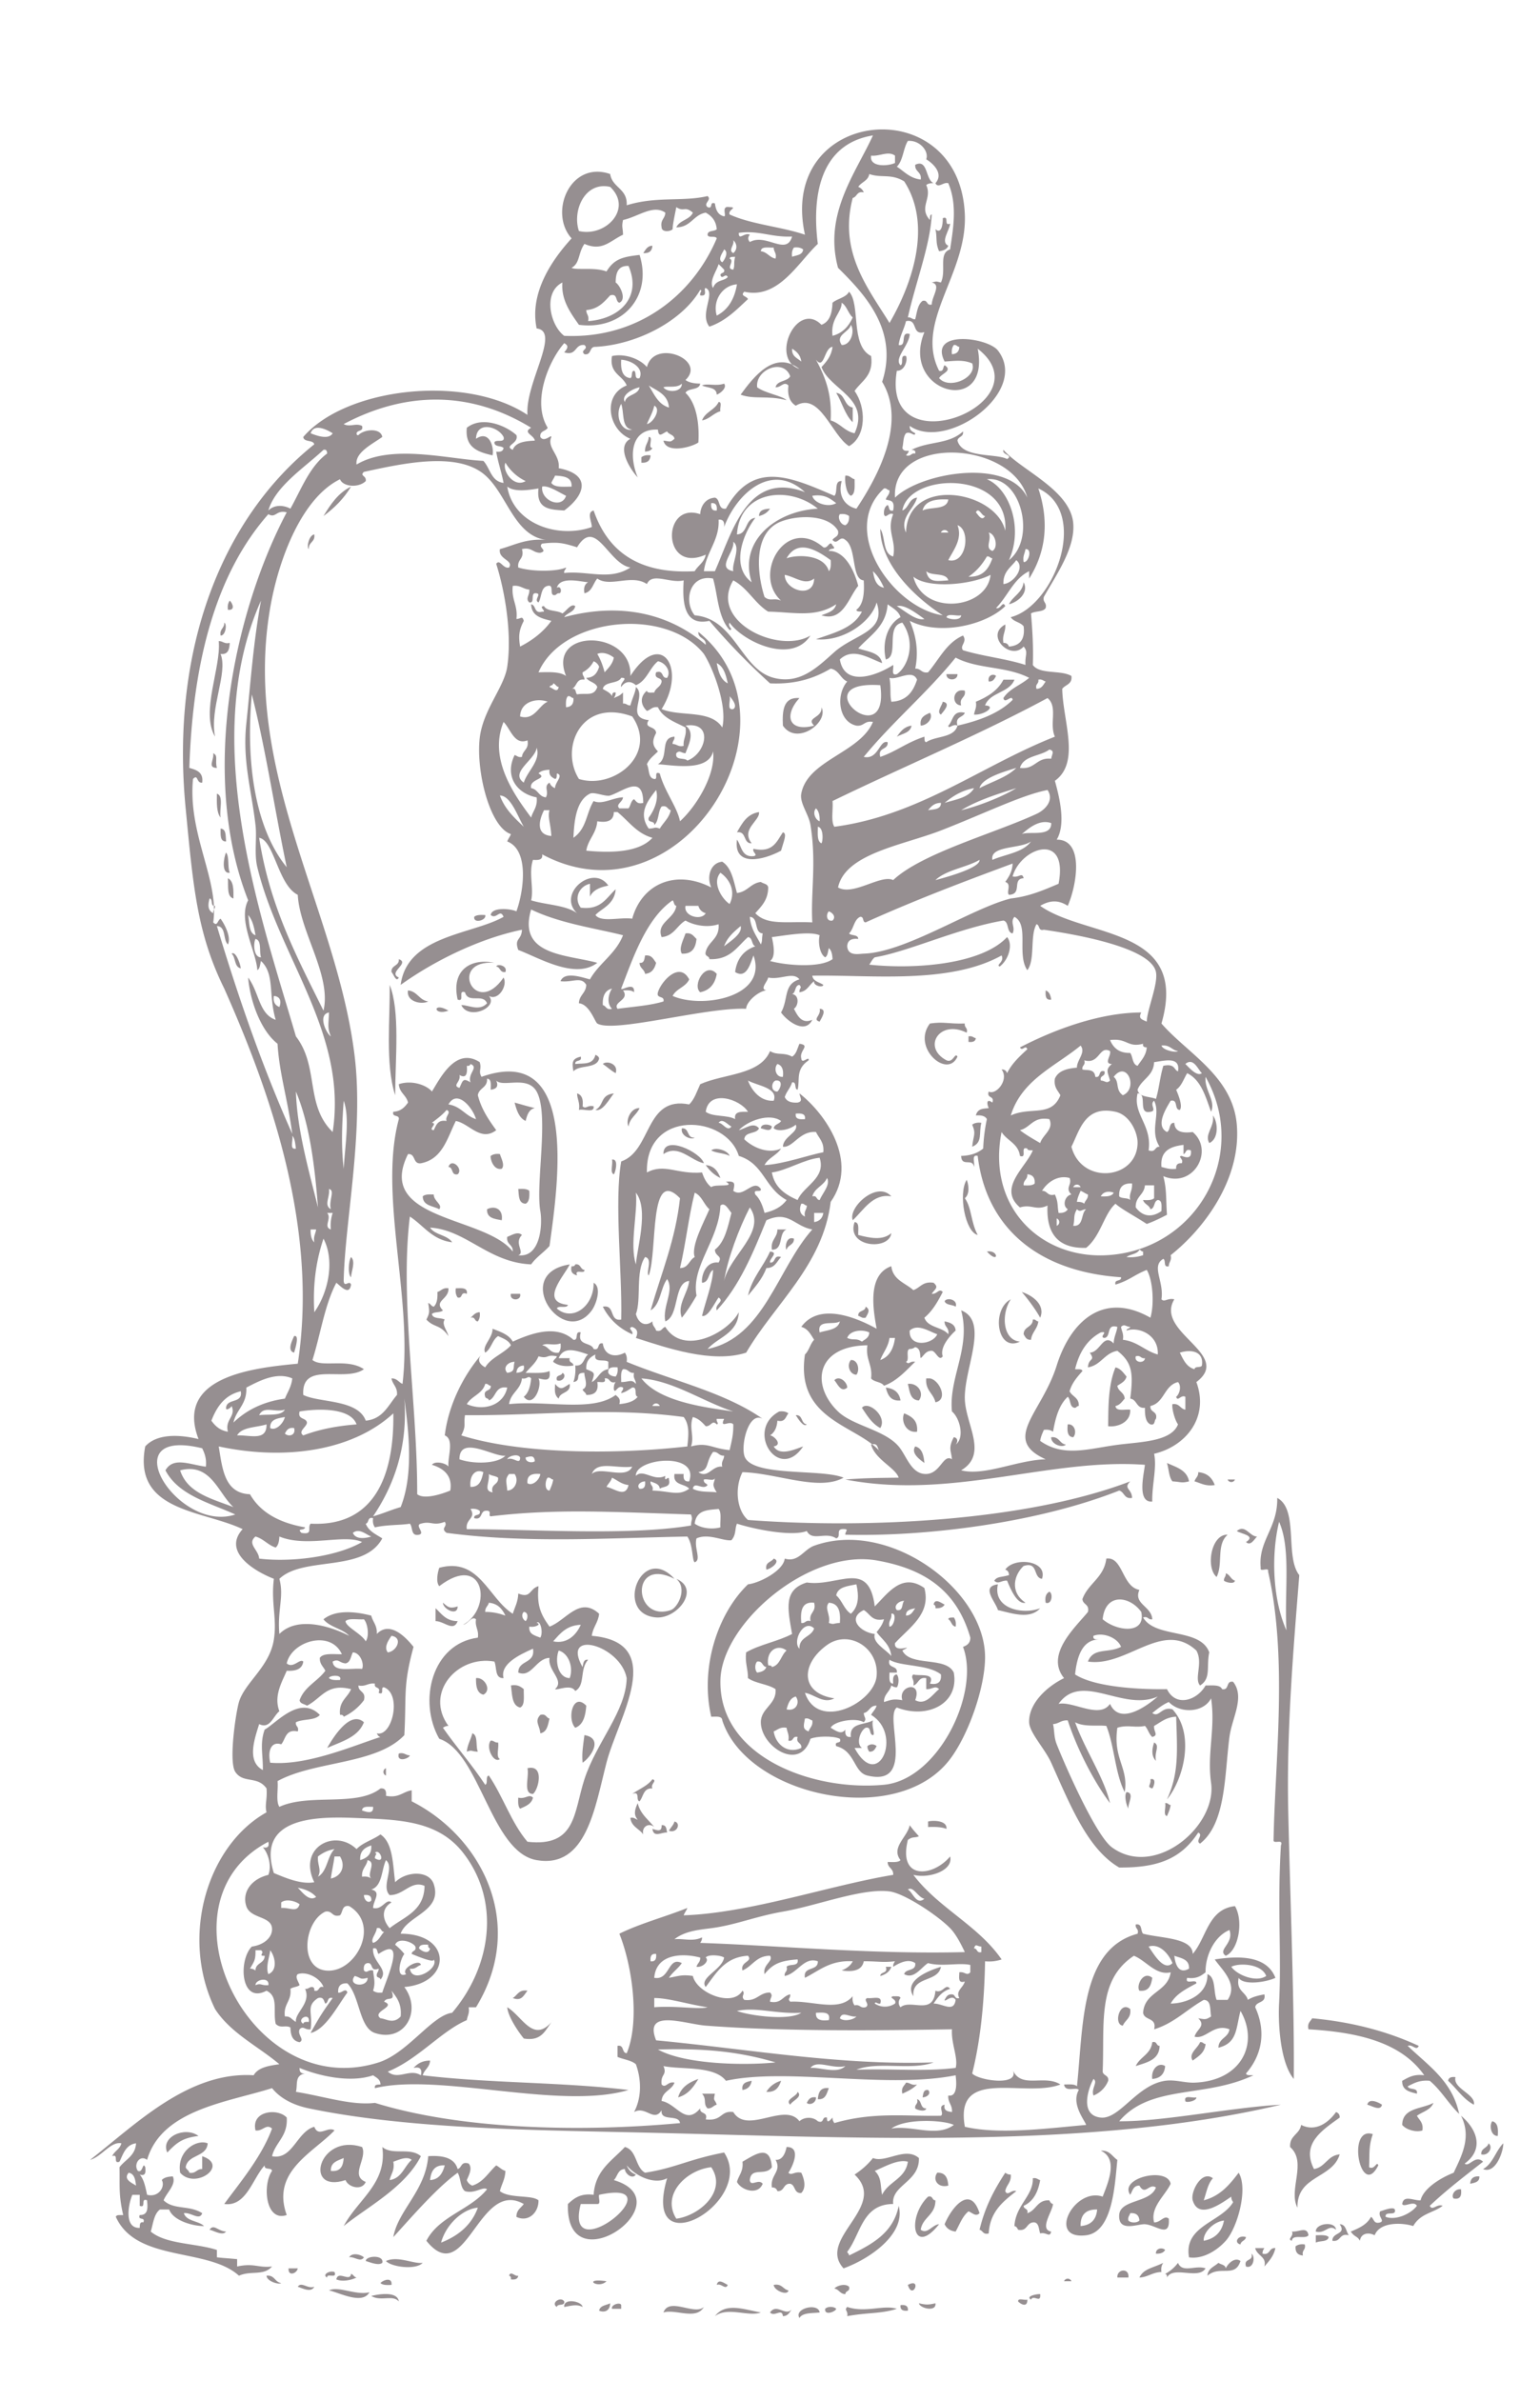 <svg xmlns="http://www.w3.org/2000/svg" width="155.91" height="240.939" viewBox="0 0 155.91 240.939"><g fill="#968F91" fill-rule="evenodd" clip-rule="evenodd"><path d="M95.075 25.422c-.398-.881-.165-1.332-.372-2.232.604.548.76-.478.744-1.117.708-.273.037.832.744.559-.056.677-1.01 1.842-.186 2.232-.128.367-.495.496-.93.558m-29.023-.558c-.035.523-.324.792-.93.744.239-.319.385-.732.93-.744m5.023 14.139c.519-.252 1.405.11 2.232-.186.317.372-.292.945-.744 1.116-.014-.791-.954-.657-1.488-.93m13.582.744c.938.117.774 1.333 1.674 1.488v1.488c-.796-.753-1.077-2.022-1.674-2.976m-11.907.93c.403-.031.084.66.186.93-.724.207-1.075.786-1.86.93.311-.866 1.308-1.047 1.674-1.86m-7.07 3.535c.527-.03-.155 1.147.372 1.116-.123.25-.397.347-.744.372-.05-.669.344-.896.372-1.488m.186 1.861c-.035.523-.324.792-.93.744v-.558c.216-.156.498-.246.93-.186m19.721 2.046c.463-.029.576.292.931.372-.007.675.104 1.469-.372 1.674-.556-.264-.639-1.735-.559-2.046M35.54 49.236c-.719 1.203-1.683 2.162-2.791 2.977.728-1.196 1.497-2.349 2.791-2.977m42.419 2.232c-.245.375-.611.629-1.117.744.007-.613.53-.711 1.117-.744m25.675 7.442c.562 1.063-.585 2.017-1.488 2.232.4-.839 1.35-1.129 1.488-2.232m-80.373 1.86c.297.272.586 1.021-.186.93-.059-.431.03-.713.186-.93m-.558 2.233c.319.152.12 1.345-.372 1.302-.122-.68.403-.713.372-1.302m-.558 1.861c.438-.004.547.32 1.116.186-.038.645-.155 1.209-.93 1.116.782 1.938-1.139 5.481-.558 8.372-1.486-2.492.63-7.021.372-9.674m73.674 3.348h1.116c.045.707-1.16.707-1.116 0m5.024.186c-.161.272-.278.59-.744.558-.141-.654.487-.832.744-.558m-3.163 1.489c.138.758-.601.641-.372 1.488-1.044-.039-.899-1.799.372-1.488m-16.745.744c-1.585 1.742-1.112 3.475 1.489 2.791-.878-.855.842-.731.744-1.86.778 1.523-2.506 3.936-3.907 1.86-.076-1.565.058-2.919 1.674-2.791m14.512.372c.945.148-.032 1.068-.186 1.302-.484-.259.136-.962.186-1.302m-1.302 1.116c.363.5-.239 1.275-.931 1.302-.125-.869.426-1.062.931-1.302m-1.86 1.303c-.128.741-.933.804-1.488 1.116.363-.505.721-1.015 1.488-1.116m-70.698 2.79c.534.256.159.683.372 1.488-1-.019-.262-.807-.372-1.488m.372 4.093c.715.215.23 1.63.372 2.418-.416-.513-.386-1.474-.372-2.418m54.884 1.861c.126.889-1.875 1.71-.744 3.163-.905.037-.473-1.263-1.488-1.116.517-.909 1.005-1.848 2.232-2.047M22.331 83.84c.587.033.504.736.558 1.302-.634.014-.551-.689-.558-1.302m.558 2.419c.354.453.127 1.485.372 2.046-.905.137-.587-1.649-.372-2.046m.186 2.605c.588.28.57 1.166.558 2.046-.685-.183-.505-1.231-.558-2.046m26.047 3.72c.178.525-1.21.919-1.116.186.219-.214.657-.21 1.116-.186m20.279 1.861c.658-.1.815.301 1.116.558-.094.898-.438 1.547-1.488 1.488-.348-.529.188-1.461.372-2.046m-4.093 2.232c.701-.081.847.393 1.116.744-.149.595-.433 1.055-1.116 1.116-.074-.484-.555-.561-.558-1.116.49.057.48-.388.558-.744m-24.93.373c1.174.415-1.176 1.345 0 1.86-.279.561-.557-.414-.744-.558-.052-.734.795-.569.744-1.302m9.86.744c.094-.319 1.188-.089.93.558-.584.088-.491-.501-.93-.558m22.326.744c-.17 1.008-.699 1.657-1.674 1.86-.838-.679.521-3.17 1.674-1.86m-33.116 1.116c1.06 2.61.576 7.364.558 11.163-1.023-3.173-.494-7.821-.558-11.163m1.86.558c.959.095 1.119.99 2.046 1.116-.669.353-2.255.028-2.046-1.116m64.558 0c.367.129.496.497.559.93-.582.086-.595-.397-.559-.93m-60.465 2.047c-1.571.573-1.644-.968 0 0m37.581-.186c.85.023.102 1.056 0 1.302-.788-.237.174-.607 0-1.302m14.698 1.488c-.076.448.339.404.186.93-2.748-1.381-4.538 1.478-2.047 2.791.701.311.848-.865 1.116-.372-1.009 2.308-4.668-.917-2.79-3.349 1.46-.211 1.791.052 3.535 0m.372 1.303c.389-.079.492.127.744.186-.045.327-.32.424-.744.372zm-37.768 1.86c.166.083.333.164.372.372-.223 1.08-1.998.607-2.604 1.302-.161-.933-.132-1.274.744-1.488.164.598-.613.255-.558.744.877-.096 1.782.123 2.046-.93m.745.93c.386-.374 1.618-.015 1.303.93-.483-.261-.86-.629-1.303-.93m-2.605 2.977c.479.141.646.594.558 1.302.331.347.473-.151 1.116 0 .114.734-1.021.219-1.488.372.128-.748-.178-1.062-.186-1.674m-6.326.93c.68.188 1.346.391 2.047.558-.615.129-.779.71-.931 1.302-.673-.318-.909-1.074-1.116-1.86m12.652.558c-.297.695-.996.989-1.116 1.86-.328-.582.197-1.904 1.116-1.86m58.047.745c.524.678.608 2.375-.372 2.791-.517-.904.556-1.62.372-2.791m-23.443.744c-.278 1.006.162 1.999-.93 2.418.119-1.176.417-1.27 0-2.232.216-.157.499-.246.93-.186m-21.209.372c-.107.614-.703.267-1.116.186.003-.51.877-.442 1.116-.186m-6.884 3.72c-1.365-.286-2.559-1.96-4.093-.93-.049-2.032 3.783-.184 4.093.93m.745-1.302c.447-.374 1.707.021 1.86.558-.511-.295-1.35-.262-1.86-.558m-21.396.372c.134.447.527 1.125.186 1.489-.889.199-1.199-1.146-1.116-1.303.216-.155.499-.245.93-.186m11.349.558c.704-.123.349 1.304.186 1.489-.42-.139-.072-1.043-.186-1.489m-15.628 1.489c-.698.14-.406-.711-.93-.744.317-.979 1.546.229.93.744m25.117-.93c.864.066 1.227.634 1.488 1.302-.639-.291-1.103-.758-1.488-1.302m26.418 1.488c.188.428.354 1.419-.186 1.86.712 1.006.592 2.404 1.302 3.721-1.268-.3-1.984-4.19-1.116-5.581m-45.396.93c.459-.024.896-.028 1.116.186.03.588.007 1.123-.372 1.303-.724-.019-.68-.808-.744-1.489m37.768.744c-1.87-.323-2.809 1.404-3.907 2.419-.503-1.282 2.453-4.047 3.907-2.419m-46.326-.185c-.006.676.941 1.013.558 1.488-.64-.353-1.657-.327-1.674-1.303.22-.214.658-.21 1.116-.185m6.884 2.604c-.727-.142-1.532-.204-1.488-1.116.807-.417 1.661.014 1.488 1.116m27.907.931h.931c-.864.313-.267 2.09-1.488 2.046-.152-1.019.555-1.18.557-2.046m-.744 2.232c.937.09-.097.706 0 1.116.629.071.292-.823 1.116-.559-.431.438-.609 1.127-1.488 1.116-.417 1.134-1.172 1.929-1.86 2.791.411-1.819 1.546-2.917 2.232-4.464m-42.419.558c.5.453.008 1.485 0 2.047-.358-.311-.238-1.716 0-2.047m22.14.744c-.545 1.156-3.104 3.801-.186 4.094-.078.418-.987.005-1.116.372 1.589 1.375 3.765-.249 3.721-2.604.838.426.279 2.155-.186 2.79-2.888 3.942-8.207-3.723-2.233-4.652"/><path d="M58.238 127.933c.584-.088.492.501.93.559.06.493-1.042-.174-.744.558-.384-.111-.705-.287-.558-.93.216.03.331-.042.372-.187m-12.837 2.419c.069 1.13-1.539 1.263-.559 2.232-.238.259-.878.114-1.116.372.099.521.896.344 1.302.559-.358.451.253 1.124.373 1.674-.855-1.227-1.438-.823-2.233-1.674.337-.683.319-.751.186-1.675.245.065.293.328.558.372.323-.297.403-.837.372-1.488.39-.108.532-.461 1.117-.372m.744 0c.565-.008 1.224-.108 1.116.559-.704-.27-.357.511-.93.372-.156-.217-.245-.5-.186-.931m5.581.558h.93c.182.749-1.111.749-.93 0m43.908.745c.258-.425 1.367-.143 1.116.558-.33-.229-.981-.137-1.116-.558m6.697-.187c-.995 1.489-.825 4.129.931 4.279-2.335 1.119-2.917-3.253-.931-4.279m-14.697.744c.538.298.225.695 0 1.116-.389.079-.493-.127-.744-.186-.05-.607.721-.394.744-.93m-39.07.559c.059.432-.03.714-.186.93-.37-.002-.237-.508-.744-.372.278-.217.454-.538.93-.558m55.999.744c.301-.053.32.176.559.186-.094.775-.65 1.086-.744 1.86-.466.032-.582-.285-.744-.558.002-.803.926-.685.929-1.488m-74.79 1.674c.588-.172.096 1.339 0 1.675-.752-.209-.166-1.266 0-1.675m56.372 2.419c.711-.043.931 1.022.558 1.488-.657-.012-1.019-.935-.558-1.488m26.79.744c.546.137.801.564 1.117.931-.124.496-.56.681-.931.93.086.596.708.656.744 1.303-.268.29-.469.647-.931.744.042.578.927.314 1.489.372.071 1.351-1.414 1.794-2.233 1.674.025-1.754-.025-4.122.745-5.954m-55.999.558c.497.216.017.987-.558.744-.163-.597.482-.385.558-.744m27.534.745c.486-.534 1.304.174 1.303.744-.641.548-.982-.396-1.303-.744m9.303-.187h.372c.954.145 1.896 2.154.558 2.419-.198-.918-1.039-1.193-.93-2.419m-37.581.559c.632.722.77.396 1.488 0 .119.987-.978.759-1.116 1.488-.531-.404-.354-1.088-.372-1.488m35.721 0c.953-.141 1.712.883 1.116 1.674-.89-.042-.929-.932-1.116-1.674m-2.233.372c.843.087 1.363.496 1.488 1.302-1.018.087-1.296-.564-1.488-1.302m-.558 4.092c-.853-.45-1.337-1.268-1.86-2.047.607-.778 2.607.872 1.86 2.047m-10.233-1.674c.432-.059.714.03.93.187-.286.333-.308.932-1.116.744-.047.696-.292 1.196-.744 1.488.375.012 1.335.949.372 1.116.604 1.01 2.104.304 2.977 0-2.462 3.7-5.928-1.66-2.419-3.535m12.652.186c.74.313 1.41.698 1.302 1.86-1.142.156-1.652-1.123-1.302-1.86m16.557 1.116c.697-.073.96.846.559 1.302-.587-.033-.629-.611-.559-1.302m-1.673 1.302c.834-.09.83.658 1.488.745-.397.384-1.536-.068-1.488-.745m-13.768.931c.697.171.853.884.93 1.675-.472-.35-1.389-.986-.93-1.675m25.488 1.675c.935.43 2.024.704 2.232 1.86-.775.197-.82.048-1.675 0-.366-.439-.366-1.245-.557-1.86m6.14 1.673h.744a.398.398 0 0 1-.744 0m5.023 1.861c2.191 1.157.754 5.943 2.232 7.814-.569 7.178-1.31 15.65-1.116 24 .221 9.59.629 19.635.558 26.977-1.343-1.612-1.6-5.445-1.488-7.628.257-5.017-.192-9.788.186-16 .299-.732-.803-.064-.744-.558.136-7.857 1.461-18.418-.558-27.163.133-.506-.877.133-.744-.372-.269-2.757 1.734-4.001 1.674-7.07m.93 13.395c-.213-4.05.477-8.238-.744-10.977-.872 3.6-.565 8.077.744 10.977m-5.953-9.674c-1.178 1.048-.436 2.929-1.116 4.278-1.119-.943-.561-4.344 1.116-4.278M72.006 173.7c-1.16-5.013.672-10.467 3.721-13.396 1.199-.138 3.58-1.384 3.721-2.604 1.382.423 1.914-.918 2.978-1.302 7.556-2.729 17.362 4.437 17.302 11.349-.026 3.055-1.68 7.774-3.535 10.232-5.359 7.101-20.581 3.771-23.069-3.907-.023-.474-.625-.369-1.118-.372m26.232-8c-1.391-4.832-4.703-6.979-9.488-7.813-6.862-1.198-15.679 6.372-15.814 12.093-.185 7.801 9.367 11.284 16.558 10.604 5.533-.522 9.765-9.376 8-13.953.41-.148.743-.374.744-.931"/><path d="M78.331 157.7c.761.236-.22 1.032-.745 1.116-.157-.777.505-.736.745-1.116m27.163 2.047c-.939-.114-.336-1.772-1.86-1.303-.939.854-1.46 2.616.186 3.722-.83.205-1.502-1.348-1.86-2.233-.576-.062-.889.431-1.302 0 .321-.457.669-.32 1.488-.558.008-.318-.139-.482-.372-.559.888-1.307 4.335-.944 3.72.931m-37.21 0c-4.533-2.305-4.157 4.435-.372 3.163.691-.232 1.727-2.161.558-3.163 2.494 1.061.062 4.078-2.046 3.907-4.283-.348-1.479-7.579 1.86-3.907m55.814-.558c.433.126.498.618.931.744-.078.414-.987.146-1.116 0-.025-.333.227-.392.185-.744"/><path d="M101.029 160.305c-.557 2.482 2.553 3.1 4.279 2.419-1.063 1.177-2.883.494-4.279.187-.23-.856-1.779-2.389 0-2.606m5.209.744c.397.173.254 1.354-.372 1.117-.106-.602.057-.936.372-1.117m-10.604 1.303q-.237.414-.931.372c.03-.216-.041-.331-.186-.372.15-.687.766-.154 1.117 0m-51.536.372c.612.566 1.058 1.299 2.233 1.303-.415 1.123-1.347.006-2.233 0zm51.908 1.116c.03-.218.339-.157.558-.186.156.216.246.498.187.93-.438-.059-.417-.575-.745-.744m-47.814 5.954c.855-.123 1.631 1.221.744 1.674-.652-.155-.757-.855-.744-1.674m3.534.744c.679-.121.991.125 1.302.372-.026.718.146 1.634-.372 1.86-.849-.204-.794-1.314-.93-2.232m7.628 2.046c-.081 1.035-.301 1.932-1.116 2.232-.852-.884-.253-3.649 1.116-2.232m-4.651.931c.593-.16.575.293.93.372-.166.641-.24 1.372-.93 1.488-.084-.856-.613-1.208 0-1.86m-17.86.744c-.585 1.523-2.269 1.948-3.721 2.604.694-1.232 2.368-3.813 3.721-2.604m10.977 1.116c.601.205.316 1.296.558 1.86-.695-.017-.53-.209-1.116 0 .065-.741.404-1.207.558-1.86m11.348.186c1.94.318.669 2.222-.186 2.791-.071-.918-.004-1.35.186-2.791m-9.488.558c.333-.023.393.228.744.186.115.505-.236 1.477.186 1.675-.614.488-1.467-1.179-.93-1.861m67.163.186c.628.328-.005.954.187 1.861-.471-.468-.422-1.153-.187-1.861m-28.093.372c-.162.272-.278.59-.744.559-.099-.149-.194-.302-.187-.559a.696.696 0 0 1 .931 0m-48.372.744c.568-.134.678.19 1.116.187-.075.345-1.388.754-1.116-.187m-1.303 1.489v.744a.397.397 0 0 1 0-.744m14.326 0c1.749-.411 1.123 2.174.558 2.604-1.042-.011-.364-1.744-.558-2.604m12.651 1.117c.546.158-.242.468 0 .93-.933-.064-.903.834-1.302 1.303-.421-.075.098-1.091-.744-.744.682-.497 1.548-.809 2.046-1.489m50.418 0c.671-.179.33.803.187.93-.625-.171-.093-.346-.187-.93m-2.418 1.301c.861.065.099 1.2.186 1.675-.228-.395-.436-1.37-.186-1.675m-60.093.559c-.154.651-.742.87-1.303 1.116-.214-.22-.21-.658-.186-1.116.729.184 1.081-.411 1.489 0m10.605.558c.259 1.105 1.074 1.654 1.674 2.419-.521-.466-1.297-.061-1.116.744-.404-.588-1.207-.777-1.302-1.675.389-.078.493.128.744.187-.435-.494-.304-1.019 0-1.675m53.395 0c.301-.052.32.176.559.187-.062.435-.224.769-.372 1.116-.417-.081-.076-.918-.187-1.303m-22.14 2.604c-.489-.192-1.142-.222-1.86-.186v-.559c.351-.119 1.959-.174 1.86.745m-27.535-.744c.685.133.284 1.227-.558.931.168-.33.45-.543.558-.931m-1.302.372c.491-.057.48.389.558.744-.556-.059-1.361.566-1.488-.372.453.12.957.376.93-.372m28.279 14.326c-.298 1.624-2.957.888-2.791 2.977-1.002-1.562 1.446-2.559 2.791-2.977m21.396 1.116c-.119.749-.325 1.411-1.303 1.302-.353-.502.386-2.07 1.303-1.302m-63.256 1.302c-.431.552-.61 1.068-1.489.745.47-.275.604-.885 1.489-.745m61.024 1.861c.12.927-.517 1.096-.744 1.674-.979-.088-.337-2.582.744-1.674m33.301 10.605c-1.078-1.03-1.825-2.392-2.977-3.349-1.03-.101-1.61.25-2.232.558.135.424 1.061.056.93.744-.748-.182-1.519-.342-1.488-1.302.606-.325 1.157-.704 2.232-.559-2.34-3.354-6.744-4.359-11.721-4.651-.147-.644.207-.785.372-1.116 4.146.383 7.695 1.359 10.791 2.791-.229.565-.64-.202-1.116 0 2.053 1.978 4.514 3.548 5.209 6.884m-31.069-7.256c.507-.136.374.369.744.372-.042 1.446-1.306 1.671-2.419 2.046.421-.942 1.538-1.189 1.675-2.418m4.837 0c.301-.053.32.176.559.186-.092.901-.734 1.251-1.303 1.675-.471-.702.523-1.26.744-1.861m-3.535 2.418q-.097 1.206-1.302 1.303c-.147-.969.629-1.745 1.302-1.303m29.395 1.117c-.291 1.17 2.089 1.724 1.86 2.79-1.093-.581-1.727-1.621-2.604-2.418.045-.328.32-.424.744-.372m-76.651.186c-.492.811-1.032 1.573-2.047 1.86.279-1.023 1.086-1.518 2.047-1.86m5.395.186q-.123.806-.93.93c-.113-.733.417-.824.93-.93m2.977 0c-.214.653-.556 1.181-1.488 1.116a2.5 2.5 0 0 1 1.488-1.116m12.651.186c.438-.004.548.32 1.116.187-.39.416-.93.683-1.488.93-.147-.644.207-.786.372-1.117m-7.813.558c-.222.521-.303 1.186-1.116 1.116.054-.689.265-1.222 1.116-1.116m10.046.186c.336.319-.057.731-.558.744.078-.355.068-.801.558-.744m-13.209.187c.561.513-.569.908-.744 1.302-.581-.534.658-.82.744-1.302m-9.675.185h1.302c-.184.823-.029.487.186 1.116-.354.08-.467.401-.93.372-.481-.474-.042-.905-.558-1.488m11.535.372c.031.575-.654.837-.93.559.17-.326.346-.647.93-.559m38.512 0c.017.406-1.133.58-1.116.372-.176-.672.732-.26 1.116-.372m-28.279.187c.509.111.286.954.931.93-.078.414-.987.146-1.116 0-.077-.449.339-.405.185-.93m47.07.557c-.141.693-1.045.102-1.488 0 .171-.724 1.165-.221 1.488 0"/><path d="M145.122 212.771c-.273.719-1.093.892-1.675 1.302.237.445.68.686.559 1.488-.61.221-1.627-.048-2.047-.558.025-1.773 2.004-1.594 3.163-2.232m-9.861.929c.229.081.382.238.372.559-1.805 1.297-3.918 2.646-2.604 5.209 1.17-.194 1.351-1.377 2.604-1.488-.735 2.489-4.347 2.104-4.279 5.396-.96-1.813 1.013-4.592-.744-6.14-.07-1.187.964-1.269 1.116-2.232 1.487.75 2.794-.264 3.535-1.304m15.814.931c.556.127.624.74.559 1.488-.696.027-.876-1.078-.559-1.488m-130.977 1.488c-1.587.192-2.186.643-3.163 1.675-.717-1.577 1.801-2.694 3.163-1.675m118.884-.186c-.43 1.214-.314 1.972-.372 3.35.584.31.761-.692.931-.187-1.771 3.524-3.271-4.036-.559-3.163m-117.953.931c-.112 1.438-2.015 1.085-2.232 2.419.066.244.328.292.372.558.681.122.714-.402 1.302-.372v-1.302c2.785.924-.698 3.425-2.232 1.674-.366-2.194 1.676-3.441 2.79-2.977m129.674 0c.509.401-.035 1.316-.744 1.116-.033-.654.629-.613.744-1.116m-114.047.372c.576 1.14-1.272 2.879.373 3.535-.39.927-1.785.532-2.047-.187-4.319 1.409-2.724-4.789 1.674-3.348m-3.162 2.419c.977.108 1.248-.488 1.302-1.303-.599.268-1.335.401-1.302 1.303"/><path d="M38.703 217.236c1.045.88 2.821-.008 3.907.931-1.633 3.207-5.492 5.169-7.814 7.069 1.445-2.716 4.42-4.327 3.907-8m1.117 1.488c.162.906-.254 1.234-.372 1.86 1.242-.185 1.467-1.386 2.232-2.046-.511-.418-1.35.028-1.86.186m39.814-1.488c1.524-.021.617 1.97.186 2.604.312.329.624-.165 1.303 0 .307.656.519 1.505 0 2.047-.756.074-.572-.792-1.116-.931-.733-.051-.569.796-1.303.744-.081-.229-.237-.382-.558-.372-.198-1.268 1.035-1.619.372-2.79.598.034.943-.462 1.116-1.302m-1.489 2.046c-.645.944-2.107-.073-2.233 1.302.077.729.885-.184 1.302.372-.474 1.206-2.176.66-2.604-.186.181-.688.668-1.068.558-2.047 1.266-.714 2.792-1.858 2.977.559m33.302-1.674c.92-.052 1.145.592 1.675.931-.26 2.504-.453 7.293-3.163 7.628-4.04.498-1.192-4.905 1.675-3.907.583-1.499 1.587-3.826-.187-4.652m-2.046 7.628q1.546-.127 1.674-1.675-1.713-.04-1.674 1.675m-16.372-6.884c.084 2.415-2.804 2.729-2.604 4.651-3.149.014-3.273 3.053-4.651 4.837.035.15.187.186.186.372 2.248-1.102 4.471-2.228 5.023-5.023.764 2.853-2.964 5.386-5.581 6.326-2.763-3.014 4.58-6.254 1.116-9.488.708-.47 1.342-1.015 1.86-1.675 1.304.533 3.276-1.195 4.651 0m-4.466 1.303c.724.699.542 1.481.745 2.418.631-1.353 2.36-1.607 2.604-3.349-1.01-.282-2.404.538-3.349.931m6.326.185c.842-.035 1.061.552 1.116 1.303-1.04.272-1.636-.601-1.116-1.303m6.884 0c.149.099.302.194.558.187.064.808-.45 1.038-.558 1.674.229.565.64-.201 1.116 0-1.316 1.041-2.664 2.049-2.791 4.279-.594.159-.575-.293-.93-.372.544-2.238 1.376-3.878 2.605-5.768m16.744 1.116c-.554 1.204-2.082 2.354-1.675 3.907.657.034 1.019-.787 1.488-.372.143 2.045-1.298.621-2.418.558-.734-.041-2.71.859-2.604-.93.094-1.605 3.162-1.206 3.721-2.791-.72-.453-1.069.877-1.675-.186-.634-.014-.693.547-.93.93-1.166-1.711 3.752-2.863 4.093-1.116m-4.279 3.721c.238.255.879.255 1.116 0-.035-.522-.323-.792-.93-.744-.058.252-.265.355-.186.744m35.535-4.465c.026.585-.478.64-.931.744.036-.523.325-.792.931-.744m-45.21.187c.39-.079.493.127.745.186-.213 1.215-.693 2.16-1.675 2.604.002.37.508.237.372.744.91-.268.99-1.366 2.232-1.302.082.165.163.333.372.372-.045.731-1.426 2.574-.186 2.791-.158.663-.459.021-1.116.186-.145-.414-.108-1.009-.559-1.116-.869-.063-.666.946-1.675.744-.082-.166-.163-.333-.372-.372.13-2.145 1.925-3.053 1.862-4.837m43.35 1.116c.077.636-.057 1.06-.744.93-.279-.3.088-1.005.744-.93m-53.954.744c.508-.136.375.369.744.372.013 1.501-1.289 1.688-1.488 2.977.682.499 1.15-.499 1.86-.559-2.672 3.359-3.278-.708-1.116-2.79m5.21 1.674c-.381.397-.736-.052-1.116-.186-.619.497-.902 1.33-1.303 2.047-.552-.068-.918-.323-1.116-.745.731-1.752 2.616-4.029 3.535-1.116m36.092 1.675c-.753-.616-1.068.446-2.047.187-.037-.842 1.973-1.101 2.047-.187m.373-.559c.66.022.628.736.93 1.117-1.002-.259-.779.708-1.674.558-.015-.901 1.463-.597.744-1.675m-112.745.745c-.363.47-1.25-.104-1.675-.187.444-.631.816.135 1.675.187m109.581.372c-.3.443-1.639-.151-1.674.558-.546-.158.241-.468 0-.93.73.048 1.541-.551 1.674.372m.745 0c.494.001 1.062-.07 1.303.186-.1.521-.896.344-1.303.559zm-7.07.186c-.055.38-.504.365-.559.744-.726-.175-.23-1.011.559-.744m5.953.744c.135.569-.321.547-.186 1.116-.523-.035-.793-.323-.744-.93.217-.156.499-.246.93-.186m-14.139.559q-.237.412-.93.372c-.04-.554.663-.657.93-.372m9.116-.187h.931c-.099.149-.194.302-.187.559.816.195.611-.63 1.303-.559-.174.818-.656 1.329-1.116 1.86.257-1.009-.714-1.046-.931-1.86m-90.232.931c-.326.55-.991-.107-1.488 0 .246-.489 1.117-.326 1.488 0m89.86-.372c.41.302.213 1.563-.558 1.302-.266-.886.778-.463.558-1.302m-88 .929c-.362.308-1.198-.039-1.674-.186.034-.558 1.886-.635 1.674.186m.372-.185c1.221-.553 2.81.323 3.721.186-.688.748-3.187.425-3.721-.186m78.698.185c-.156.216-.246.499-.187.931-.913.017-1.346.515-2.232.558.438-.906 1.313-.942 2.419-1.489m1.488 0c.447 1.083 1.764.193 2.791.559-.73 1.188-3.27-.298-3.907.93.03-.216-.041-.331-.187-.372a3.84 3.84 0 0 0 1.303-1.117m-90.046.559h.931c-.071.498-.99.872-.931 0m85.023.93h-1.116c-.066-.881 1.243-1.003 1.116 0m-80.372-.558c.298.731-.803.064-.744.558-.549-.269.222-.749.744-.558m1.674.186c.245.066.293.328.558.372-.572.276-1.458.444-2.046.187.162-.937 1.397.306 1.488-.559m16 .186c.158-.546.599.111.93 0-.044.327-.32.424-.744.372.031-.217-.041-.331-.186-.372m56.93.558h-.744a.397.397 0 0 1 .744 0m-68.836.372c-.459.025-.896.028-1.116-.186.262-.305 1.211-.649 1.116.186m21.767-.372c-.84.847-2.548-.367 0 0m12.279.372c-.229.565-.64-.201-1.116 0 .149-.687.765-.155 1.116 0m18.233 0c1.468-.792.472 1.597 0 0m-61.768.186c.388-.555.979.247 1.674 0-.313.615-1.14.182-1.674 0m48.186-.186c.838-.156.929.436 1.488.559-.06.56-1.442.042-1.488-.559m7.628.186c.136.508-.369.374-.372.744-.555-.003-.632-.483-1.116-.559.269-.311 1.107-.544 1.488-.185m-52.651.372c.953-.479 2.732.532 4.093.186-.71 1.307-3.09.015-4.093-.186m72 .372c.09 1.003-.658.011-.931.558-.564-.34.529-.569.931-.558m-48.93 1.302c-.662-.394.399-1.114.744-.558.079.514-.694.175-.744.558m46.697-.557c-.031-.403.66-.084.931-.187.031.832-.655.48-.931.187"/><path d="M58.982 233.421c-.613-.313-1.189-.109-1.86 0-.086-.953 1.798-.574 1.86 0m2.791-.372c-.012.77-.588.975-1.117.745.091-.53.707-.534 1.117-.745m1.116.187v.372h-.93c-.119-.452.886-.698.93-.372m30.14-.187c.739.163.935.163 1.674 0 .128.915-1.576.516-1.674 0m-1.86.187c.486-.053.8.068.744.559-.487.051-.801-.069-.744-.559m-8.187.744c-.782.086-1.732.004-2.047.559-.594-.971 1.919-1.584 2.047-.559m1.675-.372c-.037.276-1.218.747-1.116 0 .237-.255.878-.255 1.116 0m1.116-.187c1.862.621 3.663-.245 5.023.187-1.604.52-3.007.36-5.023.744.111-.594-.349-.575 0-.931M91.726 43.84c-.294.326-.249.991-.372 1.488.219.634 1.088-.117.372.745.526.153.482-.262.931-.186.068-.317-.146-.351-.372-.372 1.757-.897 3.767-.534 5.209-1.861.088.584-.501.492-.559.93.486 1.798 3.907 1.269 5.023 1.861.686-.404-.557-.414-.372-.93 1.791 2.066 6.787 4.059 7.07 7.441.211 2.529-1.779 5.289-2.977 7.442-.136.569.32.547.186 1.117-.249.433-1.077.287-1.488.558.144 1.655.25 3.347.186 5.209.69.984 2.865.484 3.907 1.116.108.853-.621.868-.93 1.302.063 3.243 1.865 7.442-.744 9.303.523 1.865 1.096 4.42.186 5.953 2.797-.022 2.047 4.589 1.116 6.698-.922-.599-1.78-.589-2.79 0 4.617 3.278 15.112 2.095 12.278 11.907 2.618 3.018 7.21 5.326 7.628 10.232.466 5.467-3.276 10.501-6.697 13.209.134.568-.19.678-.187 1.116-.601.166-.261-.606-.558-.744-1.262.735.098 2.273-.187 4.093.312.329.624-.165 1.303 0-2.025 3.346 5.979 5.56 2.232 8.372 1.329 3.604-1.099 6.51-4.279 7.256.297 1.398-.223 3.128-.186 4.837-1.572.126-.849-2.758-.744-3.721-9.689-.704-19.515 3.571-30.326 1.488 1.844-.146 3.178-.159 5.396-.186-.307-.998-2.387-1.829-2.791-3.349.802-.243.589.527.931.744-2.341-2.745-8.62-3.163-7.628-9.861.419-.387.532-1.08.931-1.488-.346-.522-.616-1.12-1.303-1.302 1.757-2.429 5.349-1.077 7.628.186-.31-1.771-1.017-5.456 1.488-6.325.161 1.39 1.413 1.688 2.232 2.419.694-.236.942-.919 2.047-.744.572.489.125.626-.187 1.116.566.053.724-.597 1.116-.187-.505.982-1.045 1.932-1.86 2.604.343 1.021 1.806.924 2.419 1.675.122-.681-.402-.714-.372-1.303.562.12 1.073.291 1.116.931-.621.561-1.62 1.724-1.303 2.604-.396.562-.692-.533-1.116-.559-.622-.002-.769.472-1.116.744-.1-.196.057-.975-.558-1.116-.149.099-.303.194-.559.187-.441.116.029 1.146-.372 1.303.355.349.337-.111.931 0-.708.631-1.757 1.932-3.163 2.418-.266-.417-1.009-.354-1.303-.744.168-1.407-.584-1.896-.372-3.349-5.221.07-5.747 4.028-2.977 6.697 1.505 1.45 4.704 1.847 6.14 3.535.8.94 1.272 2.832 2.791 2.791 1.446-.039 1.719-2.082 2.604-1.488-.071-.895-.406-1.091.186-2.233.432.053.428.497.187.745.937-.66.43-2.697-.372-3.35-.344-3.452 1.955-6.447.931-10.232 2.863 1.126.309 5.827.372 8.931.053 2.608 2.406 5.612-.372 7.256 2.372.607 5.646-1.031 8.558-1.116-4.524-2.037-.395-4.659 1.116-9.488 1.375-4.396 4.663-7.58 9.488-4.838.41-1.404.242-3.836-.372-4.837-1.372.559-1.691 1.028-3.163 1.488-.163-.598.613-.255.559-.744-8.298-.557-13.63-4.908-14.512-12.279-.672-.176-.26.733-.372 1.117-.146-.953-1.261.063-1.302-1.117.971-.021 1.687-.298 2.232-.744.042-1.074.178-2.055.372-2.977-.172-.325-.582-.411-1.116-.372.197-.755.823-.669 1.302-.744-.224-.512-.2-.985.372-.558.24-.736-.612-.38-.372-1.116.733.407 2.091-1.187 1.303-2.233.318-.008.481.139.558.372.493-.995 1.273-1.704 2.047-2.418-.183-.521-.496.27-.744-.186 3.504-1.82 8.078-3.521 12.279-3.535-.326.633.06.693.558.93.027-1.211 1.173-3.826.931-5.023-.526-2.594-8.75-3.895-11.349-4.279-.598.163-.386-.483-.745-.558-.685 1.175-.113 3.607-.93 4.651-1.096-1.602.223-4.583-1.303-5.396-.478.554.129 1.035-.186 1.675-.643-.102-.326-1.162-.931-1.303-4.656.793-9.57 3.14-13.023 3.721-.251.183-.371.496-.558.744 4.615.491 11.371-.016 13.953-2.791.627.746.161 2.295-.744 2.977-.438-.158.513-.458.187-1.116-5.316 2.955-13.303 1.937-19.163 2.046.085.598.724.641 1.116.93-.044.325-1.05.079-.93-.372-.508.361-.702 1.035-1.489 1.116-.017-.507.311-.375 0-.744-.502.056-.333.783-.744.93.735.081.678 1.157.187 1.489.389.738.788 1.561 1.86 1.116-.75 1.528-2.597.076-3.163-.744.764-1.336.222-2.857 1.86-3.349-.65-.819-1.919.087-3.162-.186-.084.461-.884 1.158-.187 1.302-.749.062-2.01 1.086-2.046 1.861-4.081-.173-13.418 2.487-15.07 1.488-.229-.139-.793-1.956-1.86-2.046.028-.84.716-1.021.744-1.861-.505-.89-1.413-.221-2.604-.372.396-1.036 2.181-.381 2.977-.186.942-1.662 2.622-2.587 3.349-4.465-2.688-.683-6.413-1.197-9.302-2.605-1.404 4.692 3.637 4.548 6.697 5.396-2.229 1.728-5.913-.518-8-1.302-.439-1.211.337-.957.372-2.046-4.316.893-8.883 3.148-12.279 5.581.657-5.008 7.179-5.069 10.418-6.884-.356-.872-.713.303-1.302-.186.111-.819 1.992-.651 2.604-.372.762-2.102 1.293-6.215-.93-7.07.097-.275.275-.469.372-.744-2.118-.687-3.531-6.281-3.163-9.674.312-2.877 2.482-5.168 2.791-7.256.503-3.405-.251-7.696-1.116-10.418.373-.539.689.537 1.302.372.479-.76-1.112-.804-.93-1.86 1.466-.395 2.631-1.09 4.651-.93-3.285-.467-3.964-4.826-6.326-6.698-2.839-2.251-8.316-1.001-12.093-.186-.455.438.278.346.187.93-.729.719-2.319.579-2.605-.186-3.887 1.902-6.222 8.106-7.07 13.023-2.875 16.675 6.783 30.566 8.558 45.395.928 7.748-.999 16.757-1.116 22.698.06.735.576-.138.744.372-.168 1.21-1.132.07-1.488-.186-1.182 2.229-1.598 5.224-2.418 7.813.969.806 3.531-.206 5.209.931-1.914 1.38-6.349-.899-6.139 2.604 1.614.812 5.518.421 6.326 2.604 1.755-.167 2.274-1.571 3.163-2.604.064-.809-.45-1.039-.558-1.675.566-.008.723.393 1.116.559 1.052-8.741-2.434-19.137-.372-26.791.055-.489-.722-.146-.558-.744.764-.042 1.151-.461 1.488-.93-.169-.761-.877-.983-.93-1.861 1.362-.461 2.875.136 3.349.745.811-1.279 2.38-4.554 4.837-2.977.233.71-.165.896.186 1.488 9.885-3.482 7.749 10.889 6.884 17.116-.584.656-1.348 1.133-1.86 1.86-4.343-.188-6.553-3.488-10.233-3.721.481.76 1.752.729 2.233 1.488-2.039-.256-2.884-1.705-4.279-2.604-1.025 8.308.771 19.041.744 28.093.637.518 2.228.093 3.349-.372.299-1.809-1.138-2.376-1.86-2.604.35-.456 1.485-.133 1.675.187-.098-.979.617-2.756-.373-3.163.359-3.024 1.866-6.054 3.721-8.187-.458.518-.247.962.372 1.303.607-1.005 1.846-1.379 2.604-2.232-.234-.51-.792-.696-1.302-.931-.601.392-.686 1.299-1.302 1.675-.355-.672.762-1.466.744-2.419.802.314 1.648.584 2.046 1.303 1.817-.817 4.39-1.777 6.14-.187.588.092.069-.923.744-.744-.404 1.396 1.041.944 1.302 1.675.694.197.295-.698.93-.559.164 1.216 1.222 1.473 2.233.931.156.216.245.499.186.931 4.609 1.901 9.946 3.077 13.767 5.767-1.372-.78-2.208 2.47-1.86 3.722.612 2.202 7.831 1.289 10.047 2.232-2.521 1.402-6.749-.464-10.233-.559-.839 1.654-.544 3.92.558 4.838 12.396.927 28.369.047 38.698-3.907-.733.75.168.73.186 1.674-.819.138-.762-.602-1.302-.744-8.372 3.31-19.716 4.679-27.722 4.466-.039-.318.317-.482 0-.559-1.149-.13-.317.753-.93.931-1.075-.716-2.417.345-2.977-.744-1.508.583-5.262-.168-7.07-.744-.235.536-.055 1.086-.558 1.674-.819.116-2.316-.735-3.535-.186-.275.964.527 2.174-.186 2.418-.274-.184-.158-1.771-.745-2.604-8.051.147-16.234.709-24.372-.372-.673-.489.163-.627-.186-1.116-1.205.452-1.373-.122-2.418.187-.665.156.479.959-.186 1.116-.867.185-.6-.765-.93-1.116-.918.16-2.297.089-3.535.372-.156-.217-.246-.499-.186-.931-.598-.163-.386.482-.744.559.29.764 1.035 1.072 1.674 1.488-1.88 3.492-7.983 1.762-10.419 4.093.496 1.793-.219 3.137 0 5.581 1.79-1.812 5.091-.832 7.07.187-.688-.739-1.978-.875-2.604-1.675 1.197-.969 3.143-.813 4.837-.372.157.649.622.99.559 1.86 1.341-1.393 2.983.382 3.721 1.303-1.088 3.992-.705 4.837-.93 8.93-2.833 2.997-9.074 2.586-12.837 4.651.081.85-.188 2.049.186 2.604 3.045-1.399 7.847.035 10.233-1.86.49-.056.61.258.558.744 1.312.258 1.693-.415 2.604-.558v1.116c7.125 3.611 11.654 12.444 6.512 20.837h-.744c.108.604-.127.865-.186 1.303-2.598 1.11-4.927 3.967-8 5.209 1.033.912 2.21-.359 3.349.372q.217-.962-.744-.744c.387-.42.868-.744 1.674-.744-.041.703-.584.903-.744 1.488 6.854.823 14.078.669 20.837 1.488-6.972 2.057-19.166-1.765-25.674-.186-.087-.397.266-.354.558-.372-.013-.546-.425-.691-.744-.931-2.326.808-5.556.047-7.442-.744q-.051.609.558.559c-1.083.194-.733 1.094-.93 1.86 2.775.439 5.645 1.409 8 1.116 8.564 2.656 20.542 3.001 30.883 2.046-.117-.937-2.008-.1-1.86-1.302-.778 1.269-1.619-.486-2.791.186.782-1.461.749-3.288.186-4.837-.459-.409-1.258-.479-1.86-.744v-1.116c.698-.141.405.711.93.744 1.31-3.105.629-8.652-.744-12.093 2.117-1.046 4.626-1.699 6.883-2.605-.097.275-.275.47-.372.745 6.739-.229 14.73-3.025 21.21-4.094.047-.667-.56-.682-.559-1.302.494-.002 1.062.07 1.303-.187-1.006-1.286.698-2.326.93-3.535.33.45.432.559.931 1.117-.409.195-.618-.007-1.116.372-1.022 4.082 2.505 3.772 4.278 1.674.344 1.454-2.184 2.258-3.721 1.86 2.496 3.334 6.557 5.103 8.931 8.559a4 4 0 0 1-1.675.186c-.078 4.299-.485 8.09-1.302 11.35.621.718 4.898 1.347 4.093-.373.852 1.99 3.194.434 4.837 1.489-3.633 1.398-10.764-1.842-9.674 4.278 3.483.828 8.6.13 12.278-.186-.133-.458-1.55-2.129-.744-3.535-.195-.358-1.381.288-1.488-.558.494.002 1.062-.07 1.303.186.654-6.19.353-13.892 6.14-15.441.153-.526-.263-.482-.187-.931.688-.13.464.652.744.931 1.798.472 5.011.396 5.023 2.046 1.405-1.634 1.543-4.535 4.279-4.837.886 1.521.358 4.475-.931 5.023-.907-.599.862-1.237.372-2.604-1.552.632-2.457 2.646-2.418 4.278-.453.354-.92.693-1.861.559-.286.783.963.029.931.558-1.003.548-2.054 1.047-2.604 2.047 1.476-.015 3.777-.81 3.721-2.977.868.31.594 1.763.931 2.604h1.116c1.104-1.628-.616-3.079-1.303-4.093 2.597-.409 5.282-.345 6.14 1.86-.899.437-3.233.796-3.721 0-.279 1.333.709 1.399.93 2.232.448-.296 1.043-.445 1.675-.558.188.932-.834.654-.931 1.302 1.135 2.47.678 4.858-.93 6.698.058.252.466.154.744.186-4.938 2.344-10.398.896-13.581 4.651 4.449.046 11.232-1.389 16.371-1.675-19.71 4.668-43.962 3.266-65.86 2.791-10.503-.228-22.829-.393-32.558-2.419-1.483-.309-2.842-.952-3.721-2.046-4.533 1.437-11.171 2.167-12.651 7.256-.767-.571-1.4.507-.93 1.116.525.25.466-.986.744-.372.052.485.062.931-.558.744.434.496.579 1.281.744 2.046 1.183.31 1.87-.851 1.488-1.488.229-.267.64-.353 1.116-.372.38.822-.644 1.661-.93 2.419 1.006.989 2.599.461 3.907 1.302-.272.797-1.136-.114-1.86 0 .273.844 1.48.753 2.046 1.303-1.016.021-3.095-.5-3.535-1.675h-.93c-.608.446-.684 1.425-.93 2.233 1.554 1.298 4.545 1.16 6.698 1.86v.744c.487.067 1.153.097 2.046.186v.744c1.719-.372 2.137.16 3.535 0-.856.978-2.135.385-3.349.931-3.172-2.88-10.381-1.328-12.465-5.954.058-.252.466-.154.744-.186-.485-2.091-.328-3.028-.372-4.837.583-.782 1.595-1.135 1.675-2.419-1.038.141-1.295 1.062-1.675 1.86-.708.273-.037-.832-.744-.558.222-.522.791-.698.93-1.303-1.081-.209-1.991 1.355-3.163 1.675 4.535-3.517 9.93-8.978 16.558-8.559.45-.79 1.516-.965 2.604-1.116-2.187-1.844-4.925-3.137-6.511-5.581-3.591-7.363-.759-16.568 5.209-19.907-.195-.76.092-1.312 0-2.419-.932-1.313-2.356-.46-3.163-1.674-.688-1.036.064-6.047.372-7.07.599-1.99 3.107-3.544 3.535-6.325.331-2.156-.304-3.687 0-6.14-1.849-.711-5.268-2.695-3.163-5.023-4.037-1.93-11.134-1.748-9.86-8.372 1.148-1.276 3.361-1.234 5.395-.744-2.444-6.396 5.71-7.205 10.047-7.628 2.092-13.622-2.698-27.277-7.442-37.954-2.784-5.633-3.154-10.446-3.907-18.232-1.563-16.14 3.695-29.382 13.023-36.836-.132-.487-1.062-.178-1.116-.744 4.319-5.016 16.441-6.382 22.698-2.232-.241-3.242 3.396-8.467.93-8.744-.762-3.629 1.593-6.99 3.535-9.116-2.337-2.599-.145-7.913 3.907-6.512.208 1.404 1.769 1.456 1.674 3.163 3.032-.939 5.641-.338 8.186-.93.47.391-.47.726 0 1.116.602.23.142-.602.744-.372.087.657.313 1.175.93 1.303.291-.017-.356-1.109.558-.931.871.023-.203.271 0 .744 2.214 1.011 5.218 1.232 7.628 2.047C78.675 10.899 97.155 9.023 97.68 21.7c.25 6.048-5.11 10.884-2.605 15.814.501.128.36-.385.559-.559.862.562-.3.817-.559 1.303 1.026 1.218 3.889-.067 3.35-1.489-.926-.392-1.754-.25-2.791-.186-1.654-3.244 4.361-2.45 5.396-1.116 3.245 4.19-5.209 10.235-8.931 7.628-.031.466.286.583.559.744-.028.416-.47-.24-.932.001m-31.442-8.744c-.659-.039-.367.873-1.116.744-.494-.432.494-.498 0-.93-1.034-.104-.728 1.133-2.046.744.306-.371.521-.651 0-.93-1.553 1.761-3.314 5.908-1.674 8.558-.187.371-.823.293-.744.93.379.612 1.121-.296 1.116 0-.488 1.101.901 1.788.744 3.163 3.324.625 2.69 2.708.558 4.279-1.382-.097-2.867-.09-2.604-2.232-1.019.17-2.428.388-3.163-.186.614 3.772 5.137 5.3 8.558 4.093.008-.553-.554-1.487.186-1.674 1.401 4.056 4.458 6.457 10.233 6.14.34-.59.974-.886 1.116-1.674-4.459 1.994-4.465-5.42-.558-4.093.02-.639.401-1.593 1.488-1.674.592.152.26 1.229 1.116 1.116 2.719-4.875 6.412-3.286 10.977-1.302.386-.358-.063-1.552.744-1.488-.393 1.412.249 2.497 1.488 2.791 2.15-3.221 5.11-8.715 2.605-12.837 1.707-5.229-1.824-8.924-4.466-11.535-1.482-5.454 1.793-9.577 3.535-13.396-5.474.887-6.171 6.32-5.581 10.977-2.001 1.882-3.994 5.63-7.442 4.837-.453.437.208.416.372.744-1.155 1.077-2.245 2.22-3.907 2.791-1.047-1.295.688-3.442-.372-3.907-.3.033.303.884-.558.744-.074-.32.276-.477 0-.559-1.826 3.149-6.378 5.54-10.605 5.766m35.907-9.86c.28-1.969.775-4.461-.186-6.698-.486-.154-1.021.562-1.303 0 .847-.945-.187-1.973-.93-2.418.299-.801-.639-1.962-1.86-1.86-.474.766-.48 2-1.116 2.604.755.485 1.308 1.173 2.418 1.302.115-.797-.605-.758-.558-1.488 1.293-.645 1.017 1.479 1.86 1.86-.324-.014-.579.042-.744.186.639 1.382-.802 2.255.372 3.535.029-.219-.032-.528.186-.559-.135 3.056-1.637 6.899-2.418 10.419.352-.042.41.209.744.186.178-.691.246-1.49.744-1.86.572-.139.357.51.93.372.012-.834 1.013-2.025 0-2.233.573-.13.357-.13.931 0 .58-1.246-.286-2.959.93-3.348m-8-9.489c-.2 1.187 1.69 1.085 2.419.744v-.744c-.689-.507-1.557.094-2.419 0m-1.302 3.163a.94.94 0 0 1 .558.558c-.72-.162-.661.455-1.116.558-1.446 5.498 1.57 9.152 3.722 12.651 2.226-3.817 4.394-9.841 1.488-14.326-1.348-.819-2.339-.306-3.535-.744-.111.696-.806.807-1.117 1.303M58.61 23.375c2.691.642 5.495-2.253 3.163-4.465-2.555-.584-3.856 2.401-3.163 4.465m-.744 3.721c.467.27 2.333-.09 3.535.372.792-1.289 1.654-1.477 3.349-1.674 1.321 4.161-1.68 7.651-6.14 7.07-.877-1.235-1.809-2.534-1.674-4.279-2.01 1.015-1.233 4.344.186 5.396 7.399.333 12.977-4.051 15.442-9.86-.113-.321-.882.014-.93-.372.019-.478.693-.299.93-.558-.074-.856-.513-1.348-1.116-1.674-1.266.222-1.497 1.48-2.977 1.488.321-.734 1.354-.755 1.675-1.488-.843-.719-.879-.023-1.675-.559-.154.775-.383 1.832-.372 2.233-.238.256-1.112.324-1.116-.186-.157-.777.362-.879.372-1.488-1.227-.86-2.731.407-4.279.744-.154.758-.029.641 0 1.488-1.335.627-2.096 1.715-3.907.93-.659.948-.441 1.958-1.303 2.417m16.93-3.535c-.017.839.562-.082 1.116.186-.215.275-.215.469 0 .744 1.654-.93 3.703 1.44 4.279-.558-2.13.098-3.321-.645-5.395-.372m-.558 2.047c.411-.329.422-.923 0-1.302.154.485-.562 1.02 0 1.302m2.791-.186c.66.084.86.628 1.488.744.134-.568-.19-.678-.186-1.116-.526.031-1.276-.161-1.302.372m3.162.558c.457-.164 1.073-.167 1.117-.744-.217-.156-.499-.246-.931-.186-.156.215-.244.498-.186.93m-7.069.558c.204-.186.698-1.014.186-1.302-.097.293-.716.996-.186 1.302m1.116.744c.176-.429.012-.6.186-1.302-.219.029-.528-.032-.558.186.58.24-.468 1.044.372 1.116m-2.046 1.861c.283-.875 1.148-.68 1.488-1.117-.248-.456-.562.335-.744-.186.017-.293.475-.146.372-.558a18 18 0 0 0-.558-.558c-.187.687-.994 1.727-.558 2.419m-9.861-.559c.446.286 1.143 1.709.372 2.047-.433-.125-.14-.977-.93-.744-.625.678-1.216 1.389-2.419 1.488-.004.438.32.548.186 1.116 3.186-.222 5.459-2.407 4.093-5.582-1.042-.049-1.303.682-1.302 1.675m10.233 3.349c1.147-.589 1.798-1.675 2.046-3.163-1.521.116-2.488 1.697-2.046 3.163m18.418 2.977c.907.163.082-1.406 1.116-1.116-.039 1.161-1.629 2.47-.93 3.163.368-.127-.116-1.108.558-.93.187.368-.122 1.528-.93 1.489-1.666 9.98 15.196 3.208 8.186-2.233 1.36 6.952-7.912 4.455-5.396-1.674-1.345.353-.613-1.372-1.86-1.116-.205.848-.621 1.486-.744 2.417m5.396.93q.711-.034.744-.744c-.238-.01-.258-.238-.559-.186-.155.216-.245.499-.185.93m-60.28 8c.011.114.028.22.186.186.57-.602 2.259-.761 2.419.186-.974.703-2.776 1.563-2.605 2.791 3.523-2.116 9.273-.542 12.837-.372.693.733.777 2.075 2.046 2.232-.208-1.095-.557-2.048-.744-3.163.424.052.699-.044.744-.372-.237-.259-.911-.081-.93-.558.127-.369 1.108.116.93-.558-.538-1.052-2.733-1.664-2.791.186 1.376-.941 1.85.917 1.674 1.675-1.466-.333-2.812-.785-2.604-2.791 1.565-1.237 3.982-.206 5.023.744.27.879-1.328 1.058-.372 1.489.287-.768 1.224-.885 2.233-.931-.088-.587-1.274-.803-.372-1.302-6.231-3.821-12.798-3.651-18.977-.372.625.34 1.217-.136 1.86.186.165.597-.481.386-.557.744m-4.65 0c.577.231 1.817.694 2.232 0-.547-.345-1.89-1.051-2.232 0m-4.28 7.814c.599-.599 1.514-.57 2.233-.186 1.111-1.989 1.938-4.264 3.721-5.581-.021-.227-.056-.441-.372-.372-1.955 1.829-4.871 3.686-5.582 6.139m63.442-1.302c2.666-2.577 11.513-4.045 13.396 0-1.586-5.775-13.778-6.376-13.396 0m-37.395-1.675a4.75 4.75 0 0 1-2.046-1.86c-.357.839.867 2.568 2.046 1.86m2.605.187c.323.483 1.235.377 2.046.372.058-.988-.804-1.057-1.674-1.116-.097.275-.276.468-.372.744m18.79 5.209c1.125-.054.783-1.574 1.86-1.675-1.276 1.642-2.497 4.948-.372 6.512-1.338-4.156 2.43-7.214 6.698-7.442-2.902-2.369-7.904-1.855-8.186 2.605m6.884-4.279c-3.465-3.154-6.978.274-8.186 3.535.052-.486-.068-.8-.558-.744.109 2.057-1.232 3.216-1.488 5.209h1.116c1.787-4.028 3.296-10.207 9.116-8m18.419-1.303c2.245.91 3.733 4.896 2.232 8.186 2.804-2.208 1.209-8.575-2.232-8.186m-8.559 3.163c.675-.255.648-1.212 1.488-1.302-.285 1.143-1.808 2.033-1.116 3.535.171-5.792 9.098-4.26 10.047-.187.438-6.132-9.741-5.965-10.419-2.046m-36.465-2.418c-.176 1.4 1.975 2.307 2.418.93-.703-.34-1.817-1.089-2.418-.93m40.558 13.023c-2.913-1.879-6.313-5.198-6.325-8.744.54.824.222 2.506 1.303 2.791.351-1.604-.699-2.545 0-4.279-.463-.242-.772.546-.931 0q-.042-.693.372-.93c.198.174.058.687.559.558.2-1.127-.344-.956-.744-1.116.079-.354.4-.467.372-.93-.238-.01-.258-.238-.559-.186-4.609 4.263.947 12.127 5.953 12.836m8.744-3.721v-.744c-1.584.773-2.17 2.542-3.349 3.721.476.2.651-.801.931-.187-1.892 1.87-6.586 3.054-9.675 1.489.594 1.368.944 2.969.559 4.837.588-.03.621.495 1.302.372 1.117-1.301 1.85-2.987 3.535-3.721.479.657-.378 1.019 0 1.488 1.991.613 4.359.85 6.325 1.488-.072-.992.314-1.295-.186-1.86-1.317 1.473-3.951-1.125-1.86-2.232.062.744-.332 1.033-.187 1.86.32-.01.478.143.559.372 1.096-.083 1.65-.706 1.488-2.046-.313-.431-1.032-.457-1.303-.93 4.39-1.096 8.032-10.607 2.791-13.023 1.192 3.598.641 6.641-.93 9.116M84.657 50.91c-.602-.453-1.171-.938-2.419-.744.178.757 1.626 1.22 2.419.744m8.744.744c.833-.407 2.463-.018 2.604-1.116-1.305-.065-2.364.116-2.604 1.116m-20.837 0c.052-.486-.068-.8-.558-.744-.053.487.067.8.558.744m27.162.558c-.341.01-.63-.953-.93-.372.176.155.601.983.93.372M21.215 90.91c-.113.466-.29 1.15.373 1.488-.042-.352.209-.41.186-.744-.515.08-.176-.693-.559-.744m.372 2.418c.437.454.416-.208.744-.372.421.575 1.095 1.876.744 2.605-.522-.47-.155-1.83-1.116-1.861 2.191 7.279 4.592 14.214 7.628 21.023-.437-3.41-1.315-6.113-1.489-9.116-1.737-1.365-2.792-4.4-2.977-6.698 1.136 1.519 1.086 3.701 2.791 4.279-.763-2.565-.067-4.62-1.488-5.954-.103.331-.096.772-.372.93-.115-1.917-1.998-5.042-.93-7.07-4.988-12.679-1.356-29.325 3.907-39.256-1.085-.272-1.097.638-1.86.186-5.265 5.959-7.651 14.799-8 25.674.723.208 1.438.423 1.302 1.489-.607.093-.394-.925-.93-.372-.544 5.599 2.679 10.233 2.046 14.513m64-40.186q.414-.237.372-.93c-.216-.156-.498-.245-.93-.186-.257.278.025 1.068.558 1.116m-7.628 16a68 68 0 0 1-6.14-6.325c-2.815.63-2.695-2.409-2.605-4.093-1.382.341-3.189-.857-3.721.372-1.542-1.04-3.732.367-5.023-.558-.438.493-.523 1.337-1.302 1.488-.106-.602.057-.936.372-1.116-.694-.032-2.833-.645-3.163.558.458-.289.547.632.186.558-.187 0-.222.151-.372.186-.667.11-.005-1.111-.744-.93-.722.146-.593 1.144-.93 1.674-.555-.267.489-.97-.372-.93-.419.078.028 1.02-.559.93-.431-.413.063-.725 0-1.302-.635-.047-.894-.47-1.674-.372-.158 1.399.531 1.95.372 3.349.466-.023.583-.355.744.186-.443.874-.566 1.437-.372 2.604 1.273-.649 2.357-1.487 3.163-2.604-.999-.242-2.006-.475-2.046-1.675.528.092.268.973 1.116.745.581.057-.473-.538.186-.559.303.565 1.347.39 1.86.745.412-.257.89-1.063 1.302-.745-.114.63-.826.663-1.116 1.117 5.571-1.5 10.557-.442 14.326 2.791.051-.733-.795-.569-.744-1.302 11.219 9.109-1.812 29.995-15.814 22.512.085.581-.397.595-.93.558-.454 1.339.103 2.877-.186 4.093 1.516.468 3.497.472 4.651 1.302-2.079-1.955 1.623-5.042 3.163-2.791-.832.16-1.545.439-1.86 1.116v-1.302c-1.046.227-1.678 1.429-.93 2.418 2.058.259 2.588-1.009 3.535-1.86-.128 1.574-1.481 1.955-2.047 2.604.576.789 2.548.181 3.721.372.955-3.477 4.333-5.044 8-3.163-.51-1.159-.018-2.513 1.116-2.604.95.601 1.15 1.951 1.488 3.163 1.069-.109 1.372-.985 2.419-1.116.247.187.692.176.744.558-.013 1.29-.698 1.907-1.303 2.604 1.198 1.276 3.252.803 5.768.93-.172-3.002.438-6.031-.186-9.86-.179-1.095-1.107-2.207-.931-3.163.629-3.406 5.944-4.121 7.256-7.256-.854-.172-.899.465-1.675.372-1.81-.388-2.105-3.088-.93-4.465-.695-.297-.827-1.157-1.675-1.302-1.603.939-3.473 1.61-6.138 1.488m.372-.558c2.657.685 4.391-1.048 6.139-2.604 2.069-1.841 5.303-2.022 4.279-5.023-.513 1.957-3.399 4.005-6.14 3.721 1.835-.646 3.83-1.131 4.651-2.791-.219-.029-.528.032-.559-.187.708-.533.825-1.656.744-2.977-1.279-.089-.692-3.308-1.86-4.093-.58-.517-.8.595-1.302 0 .176-.321.688-.305.558-.931-.967-1.662-4.052-1.6-5.768-.93-2.822 1.102-2.463 5.151-1.674 7.628.568.497.929.052 1.674.372-2.933-2.654.497-8.646 4.279-5.395.476.2.651-.801.931-.186.508.514-.272.174-.372.558 1.568-.032 2.541 1.844 2.977 3.535-.966 1.144-1.535 3.673-3.721 2.977.62-.248 1.328-.408 1.488-1.117-2.101 1.391-4.303.795-6.884.745-1.378-.855-2.074-2.391-3.535-3.163-2.521 4.143 4.615 7.514 7.814 5.582-1.89 2.944-6.793.635-8.187-1.302-.255.424.479.699 0 .744-1.203-1.361-1.182-3.537-1.674-5.209-2.383-.464-3.004 2.321-1.86 3.721 4.106.345 4.679 5.469 8.002 6.325m17.675-11.907c1.85.457 2.305-3.066.93-3.535.546 1.405-.452 2.568-.93 3.535m-.745-2.79h.744a.398.398 0 0 0-.744 0m5.209 1.86c.624-.345.313-1.738-.372-1.86.352.734-.452 1.533.372 1.86m-42.046-.372c-1.425-.44-1.946-.562-3.535-.372-.508.389.658.699-.186.93-.757.013-.881-.607-1.861-.372.281 1.025-.5.988-.372 1.86 1.472.458 3.959.408 4.837 0-.01.238-.238.258-.186.558 2.363-.263 4.608.81 6.698-.558-2.245-.377-3.504-5.165-5.395-2.046m15.814 2.419c-.18-.782.801-2.371 0-2.977.161 1.036-1.759 2.657 0 2.977m5.396-1.303c1.087-.402 3.801-.399 4.279 1.302.214-.22.21-.658.186-1.116-1.387-1.002-3.336-2.198-4.465-.186m24 .373c.487.1.922-1.363.186-1.302-.06.436-.295.698-.186 1.302m-5.582 1.488c1.475.049 2.044-.808 2.418-1.86-.237-.01-.258-.238-.558-.186-.478.824-1.081 1.522-1.86 2.046m4.837-1.675c-.521.719-1.345 1.136-1.303 2.418.975-.057 2.259-1.655 1.303-2.418m-13.395 2.791c-.29-.641-.635-1.226-1.116-1.674.124.806.33 1.529 1.116 1.674m6.512-.744c-.216-.839-1.708-.4-2.232-.93.233 1.19 1.019 1.004 2.232.93m-13.581-.186c-.931.737-1.917-.177-2.978-.372-.007 1.571 2.933 2.472 2.978.372m17.86-.372c-1.924 1.002-6.312 1.431-7.814.186 1 4.009 7.446 3.299 7.814-.186m-70.326 46.698c2.369 3.075.908 6.94 3.721 9.674 1.532-9.934-5.401-17.628-7.628-26.791-.333-1.368-.029-2.917-.186-4.279-.416-3.6-1.327-6.469-.93-10.232.426-4.042.681-8.021 1.488-12.465-6.354 14.242.04 32.108 3.535 44.093m56.93-39.256c.967.336 2.206.398 2.419 1.488-1.457-.555-2.977-1.598-4.279-.372.484 2.907 3.883 1.549 5.396.558.082.352-.254 1.122.372.93 1.079-.716 2.007-3.124.558-5.209-1.763.313-.293 3.418-1.674 3.721-.419-1.808.224-3.596 1.488-4.279-.215-.654-.812-.925-1.303-1.303-.174 2.308-1.813 3.149-2.977 4.466m6.698-2.977c-.734-.509-1.962-1.506-2.79-1.303.784.459 1.948 1.52 2.79 1.303m3.721-.372c-.445.113-1.351-.234-1.489.186.273.25 1.474.38 1.489-.186m-26.047 3.907c-3.776-4.767-14.303-3.766-16.744 1.86 1.083-.029 2.184-.076 2.791.372-1.975-4.879 6.753-4.717 6.512 0 3.106-4.829 5.75-.782 3.163 3.349 1.951.806 4.947.016 6.14 1.86.525-2.099-.853-5.849-1.862-7.441m-10.791 0c.328.541.56 1.177.744 1.86.369-.438.799-.813.931-1.488-.451-.361-1.125-.611-1.675-.372m42.047 4.651c-.061-.618-.812.49-.931-.186.598-.953 1.783-1.318 2.604-2.047-2.366-1.209-5.196-.855-7.441-2.046-2.882 3.568-6.398 6.5-9.303 10.046 1.499.317 1.581-1.763 2.419-1.488.082.826-1.028.46-.744 1.488 1.669-.574 2.566-1.411 4.465-2.046.029.219-.032.528.187.558.954-.658 2.82-.405 3.162-1.674-.461-.242-.902.415-.93 0 .512-.481.394-1.591 1.675-1.302-.176.507-1.012.354-.745 1.302 2.221-.509 4.212-1.246 5.582-2.605m-43.535-2.791c-.042.352.21.411.186.744-.875-.13-.736.753-1.302.93.5-.128.359.385.558.559.95-.167 1.703.244 2.046-.744-.188-.494-.86-.504-1.116-.931.787-.019 1.112-.5 1.302-1.116a.94.94 0 0 0-.558-.558 2.55 2.55 0 0 1-1.116 1.116m6.698 4.838c-.566.877.701.534.744 1.302-.428.811-.383 1.275.186 1.86-.395.411-.877.736-1.116 1.302.257.487.097 1.392.744 1.489.446.074-.103-.848.558-.558.472 1.812 1.775 3.4 2.046 4.837 1.704-1.539 3.634-4.776 3.349-7.07-.486 2.138-4.281 1.354-5.582 1.302 1.175-.702.132-2.7 1.674-2.791.042.352-.209.411-.186.744.438-.004.548.321 1.116.186-.062-.744.332-1.033.187-1.86-1.061-.552-2.276-.948-2.791-2.046-.585-.089-.727.265-1.116.372-.648-.614-.725-1.426 0-2.046.035.275.45.17.744.186.134-.487.67-.571.744-1.117-.016-.48-.796-.195-.558-.93.824-.265.487.63 1.116.558.45-.68-.217-1.566-.93-1.674-.864.686-1.126 1.975-2.232 2.418-.566-.5-1.123-.367-1.488.187-.166-.453.83-.957 0-.931-.345.648-1.666.319-1.861 1.116.33.229.754.363.931.745.021-.227.055-.441.372-.372.008.256-.088.408-.186.558.621-.291.493-.176.93-.558v1.116c.352-.042.41.209.744.186.218-.795.52-1.334.558-1.86 1.133.904-1.105 3.084 1.303 3.349m8-3.722c-.191-.863-.412-1.697-1.116-2.046.168.887.41 1.698 1.116 2.046m16.372-.558c.172 1.067.025 1.622.186 2.419 1.544-.068 2.209-1.016 2.604-2.233-.478-1.119-1.974.076-2.79-.186m14.883 1.116c.546-.012.691-.425.931-.744-.251-.059-.355-.265-.744-.186.076.449-.34.405-.187.93m-49.301-.185c.37.124.794.642.93 0-.266-.045-.314-.307-.558-.373-.003.246-.327.171-.372.373m33.488-.187c-8.015-.536.998 7.135 0 0M29.029 87.747c-1.221-5.787-2.114-11.901-3.535-17.488-.647 7.053.393 13.645 3.535 17.488m28.279-16.186c.523-.035.792-.324.744-.93-.238-.01-.258-.239-.558-.186-.214.22-.211.657-.186 1.116m16.93.186c.479-.313-.158-1.068-.372-1.302.136.422-.335 1.451.372 1.302m10.047 9.303c.08.849-.188 2.048.186 2.604 8.6-1.138 14.895-6.19 22.326-9.116-.59-1.298.33-3.025-.744-3.907-6.975 3.754-14.545 6.913-21.768 10.419m-31.629-8.559c1.457.451 1.9-1.15 2.791-1.488-1.007-.388-2.745-.081-2.791 1.488m5.954 6.326c3.502 1.092 8.047-2.473 5.396-6.326-5.154-1.906-7.364 3.207-5.396 6.326m-4.837 3.907c.181-.688.668-1.068.558-2.046-1.897-.343-3.311-2.045-2.233-4.279.252.059.355.265.744.186.062-.682.737-.751.559-1.674-1.331.527-1.715-1.174-2.419-1.86-1.595 3.832 1.277 7.616 2.791 9.673m15.628-6.512c-.463-.02-.576-.349-.931 0-.159.78.833.408 1.116.744 1.898-.685 2.692-3.984-.186-3.535 1.043.698.228 2.101.001 2.791m-16.372 2.977c.343-1.148 1.74-2.227 1.303-3.535-.135 1.232-2.778 2.506-1.303 3.535m50.232-1.489c1.552.188 1.644-1.085 3.163-.93.056-.434.396-.801-.187-.93-.913.699-2.624.6-2.976 1.86m-4.092 2.047c1.259-.663 2.757-1.088 3.721-2.047-1.388.413-3.521 1.067-3.721 2.047m-42.977-.93c-.326-.17-.646-.346-.558-.93-.477.02-.887.105-1.116.372 1.027.559-1.002.542-.744 1.488.693.112.757.855 1.488.93.354-.6-.271-1.1.372-1.488q.156.402.558.558c-.014-.589.908-1.31.186-1.488-.03.219.031.528-.186.558m5.581 1.674c-.448.146-1.613-.396-2.047-.186-1.443.701-1.598 2.929-1.674 4.465 1.35-.937 1.28-2.465 2.046-3.721.855.413 1.955-.351 2.977-.372-.046.498-.784.708-.372 1.116h.93c.218-.278.231-.761.558-.93.224.21.337.531.93.372-.009-2.934-1.997-1.184-3.348-.744m33.861.745c1.14-.348 2.443-.534 2.977-1.488-1.262.227-2.16.816-2.977 1.488m1.674.744c1.528-.348 4.037-1.284 5.581-2.232-1.987.617-3.959 1.25-5.581 2.232m-6.883 7.07c2.89-2.721 10.169-4.695 14.511-6.698.899-.414 1.806-1.389 1.117-2.418-2.594.495-6.499 2.426-10.791 4.093-3.867 1.502-9.687 2.332-10.419 5.768 1.525.898 4.345-1.363 5.582-.745M65.68 83.84c.695-.017.53-.208 1.116 0 .367-.625.934-1.05 1.116-1.86-.354-.079-.336-.532-.93-.372-.379.489-.261 1.476-.744 1.86.055-.489-.722-.146-.558-.744.634-.852 1.003-1.915.744-2.791-.773 1.011-1.883 2.296-.744 3.907m-12.651-.186c-.643-1.095-1.316-3.146-2.418-3.163.49 1.37 1.464 2.256 2.418 3.163m40.93-1.674c.573-.109 1.317-.047 1.303-.744-.681.002-.998.367-1.303.744m-10.977 1.116c.019-.577-.084-1.032-.372-1.302-.38.402-.063 1.157.372 1.302M55.82 84.584c-.071-1.275-.397-1.925-.186-2.604h-.558c-.52 1.033-.841 2.481.744 2.604m4.65-1.488c-.104 1.26-.922 1.807-1.116 2.977 2.316.219 5.296.242 6.698-1.303-1.602-.444-2.403-1.689-3.535-2.604h-.372c-.01.857-.626 1.111-1.675.93m42.977 1.302c.717-.336 3.021.345 2.978-1.116-1.168-.417-2.261.498-2.978 1.116m-20.278.93c.155-.249.218-1.595-.372-1.674.006.675-.105 1.469.372 1.674m-53.024 5.21c-2-.984-2.395-5.533-3.907-5.768 1.062 6.938 3.863 12.137 6.512 17.489.832-3.561-2.399-7.972-2.605-11.721m70.325-3.535c1.34-.583 3.106-.739 3.907-1.861-1.052.766-4.176.386-3.907 1.861m2.047 1.674c.658.164.958-.478 1.116.186-1.218.051-.078 1.624-1.488 1.674-.292-.286.311-1.083-.372-1.302.357-.511.711-1.025.744-1.86-4.86 1.801-9.65 3.601-14.884 5.953-.352-.021-.129-.615-.559-.558-.633.297-.637 1.223-1.116 1.675.237.259.912.081.931.558-.694-.075-1.092.148-1.116.744.072 1.029 1.173.76 1.674.744 4.274-.136 10.92-4.596 14.884-5.582 1.898-.21 3.354-.863 4.838-1.488 1.031-5.352-3.841-3.663-4.652-.744m-7.814.373c1.533-.405 4.53-1.278 4.466-2.046-1.378.792-3.348.993-4.466 2.046m-20.837 2.418c.641-1.279.025-2.494-.93-3.163-.883 1.009.149 2.65.93 3.163m-11.349 10.605c1.578-.221 3.275-.322 4.651-.745.14-.636-.756-.236-.558-.93.313-1.079 2.183-3.188 3.163-1.302-.342.774-1.307.926-1.675 1.674 3.049 1.333 9.667.081 8.186-4.093-.307.751-.679 2.416-1.86 1.674.179-1.371.894-2.207 2.046-2.604-.41-.147-.242-.875-.744-.93-1.094.953-1.777 2.315-3.907 2.232-.002-.37-.508-.237-.372-.744.274-1.09 1.424-1.305 1.302-2.791-1.158.387-2.517.103-3.349-.373-.872.493-1.164 1.565-2.419 1.675-.572-1.484 1.318-1.83 1.488-3.163-.261-.048-.212-.408-.372-.558-2.728 1.865-4.091 6.074-5.209 8.93.004.28 1.396-.785 1.302.372-.22-.214-.658-.21-1.116-.186.723.97-1.059 1.158-.557 1.862m8.931-9.675a1.02 1.02 0 0 1-.744-.744h-1.302c-.228 1.054 1.608 1.535 2.046.744m12.837.744c.388-.37.006-.794-.372-.93-.296.278-.273 1.061.372.93m-58.419 1.489c-.132-.798-.304-1.557-.744-2.047.146.784.051 1.81.744 2.047m51.163.93c.186-.455.062-.396.186-1.116-.919-.073-.372-1.613-1.302-1.675.096 1.206.673 1.931 1.116 2.791m-3.721.186c.64-.52 1.884-1.282 1.674-2.047-.667.574-1.352 1.129-1.674 2.047m4.837-.93c.148.729.429 1.985-.186 2.418 1.666.461 5.083.721 6.326-.186-.02-.477-.105-.887-.372-1.116-.104.331-.096.772-.372.93-.604-.371-.717-1.648-.559-2.232-1.009-.448-3.535.03-4.837.186m-51.721 2.047c-.201-.605.1-1.713-.558-1.86-.228.408-.213 1.862.558 1.86m34.605 4.836c.355.08.337.532.931.373-.545-.537-.386-1.462 0-2.047-.701.168-.979.759-.931 1.674m-32.745.187c.197-.494.14-1.059-.558-1.117-.099.658.158.959.558 1.117m5.21 2.977c-.364-.909-.227-1.163-.186-2.418-1.173.206-.283 2.114.186 2.418m80.931 1.674c.279.402.207 1.157.744 1.302.368-.561.854-1.006.93-1.86-.227-.021-.44-.056-.372-.372-1.615.424-1.573-.597-3.349-.372.338.778.902 1.329 2.047 1.302m-12.094 6.326c2.018-.937 4.122.226 5.023-2.046-.259-.485-.683-.806-.558-1.675.327-.789 1.201-1.031 2.232-1.116-.021-.772.936-1.535.372-2.232-2.586 2.125-5.963 3.461-7.069 7.069m16.93-6.512c-.642-.103-.824-.665-1.675-.558.154.476 1.478.743 1.675.558m-9.488.93c.153.526-.263.482-.187.93.428.126 1.218-.124 1.303.744.636.14.236-.756.93-.558.139.573-.511.358-.372.93.463.021.576.349.931 0-.236-.878-.492-1.086.186-1.674-.861-.014-.04-.843-.186-1.302-1.111-.612-1.043 1.39-2.605.93m5.396 3.349c-.501 2.104 1.481 3.192 1.116 5.767.753.257.588-.404 1.116-.372-1.064-1.666.137-3.275-.559-4.651-.515.397.345 1.013-.372 1.116-1.355.302-.243-1.864-1.301-1.86m1.86.558c.333-1.109.37-2.047.744-3.349 1.211-.258 1.066.427 1.488.558.268-1.576-1.454-1.047-2.419-.93-.06 1.429-1.264 1.712-1.674 2.791.139.791 1.204.657 1.861.93m4.651-2.605c-.395-.356-.84-1.632-1.675-.93.387.365 1.166 1.306 1.675.93m-74.419-.744c.073.829-.068 1.31-.744.93.173.696-.789 1.065 0 1.303.338-.725.338-1.053 1.116-.558-.315-.924.882-1.503 0-1.861-.04.145-.155.216-.372.186m65.489 1.116c.615.501.14 1.32.931 1.861 1.598-.68.41-3.599-.931-1.861m6.325 1.303c.204.486.693 1.652.372 2.046-.604-.016-.131-1.109-.93-.93-.418.709-1.602 2.525-.372 3.163.382-.176.157-.958.744-.93.036.894.787 1.073 1.86.93 2.217 1.867.081 5.75-2.977 4.465.353 1.339.255 2.185.372 3.907-.653.339-1.314.669-2.047.93-1.224-.803-2.598-1.521-3.163-2.046-1.151.989-1.505 3.306-2.977 4.465-2.809.08-4.046-1.411-3.906-4.279-1.192.551-1.587-.171-2.791.187-2.28-1.939.59-4.043 1.302-5.768-.219-.029-.527.032-.558-.186-.785-.289.041 1.033-.744.744-.162-1.265-1.316-1.537-1.86-2.418-1.505 7.623 3.979 12.807 10.604 12.465 9.164-.473 14.537-10.136 10.047-18.047-.13 1.373 1.061 2.408.558 3.535-.561-1.548-1.005-3.213-2.419-3.907-.354.574-.56 1.298-1.115 1.674m-70.697.558c.365 1.433 1.106 2.49 1.86 3.535-1.581 1.212-2.758-.707-4.093-.93-.866 1.739-1.347 3.863-3.535 4.279-.844.101-.497-.991-1.302-.93-3.38 6.772 7.821 6.234 10.604 9.861.048-.729-.673-.691-.558-1.488.432-.149 1.057-.597 1.488-.187-.852.857.365 1.777-.372 2.047 2.267.288 2.464-3.137 2.233-4.465-.493-2.827.918-9.779-.372-12.093-.934-1.675-3.412-.385-4.093-1.117.231.538.095.848-.558.931-.003-.494.103-1.096-.372-1.117.064.932-.823.912-.93 1.674m-16.186 11.349c-.333-4.319-.859-8.444-2.232-11.721.104 3.816 1.33 8.085 2.232 11.721m13.209-10.419c1.248.178 1.705 1.147 2.791 1.488-.334-1.169-1.911-3.068-2.791-1.488m-10.605 6.512c.141-2.387.63-5.182 0-6.884-.159 2.258-.278 4.407 0 6.884m8.93-4.651c.653.051-.467.693.186.744.247-.498.399-1.089 1.302-.93-.202-.477.565-.887 0-1.116-.424.505-.964.895-1.488 1.302m71.443 2.046c.017-1.053-.765-2.837-2.233-3.163-3.124-.692-3.643 1.927-4.465 3.535 1.027 3.905 6.636 3.333 6.698-.372m-11.908-1.302c.624.492 1.345.888 2.047 1.302.265-.856 1.409-1.386.93-2.418-1.66-.296-1.881.847-2.977 1.116m-73.302 1.86c-.073-.485-.096-1.021-.372-1.302.135.423-.335 1.452.372 1.302m87.628 1.861c.446.112.849.267 1.488.186q-.05-.609.559-.559c.255-.424-.479-.699 0-.744.514.207 1.043.29.93-.558-.585-.213-.451.292-.744.372v-.93c-1.33.16-2.381.597-2.233 2.233m-13.953 1.86c.459.024.896.028 1.116-.186.049-.606-.221-.896-.744-.93.048.545-.421.571-.372 1.116m1.86.558c.577-.02.531.585 1.303.372.356.795.228 1.049.372 1.86q.692.042.93-.372c-.627-.405-.22-1.426.372-1.488-.688-.686.097-.967-.186-1.674-1.187-.329-2.259.428-2.791 1.302m3.163-.372h.744a.397.397 0 0 0-.744 0m4.651.93c.237.259.878.114 1.116.372-.143-.696.229-.879.186-1.674q-1.384-.081-1.302 1.302m1.674 1.117c.66.891 1.574 1.09 2.604.372-.003-.494.104-1.096-.372-1.117-.432.127-.271.846-.744.931-.126-.433-.618-.498-.744-.931.459.025.896.028 1.116-.186v-1.302h-.93c-.075.978-.979 1.129-.93 2.233m-81.488.186c-.241-.85.462-1.923-.186-2.046.106.849-.541 1.62.186 2.046m75.535-.744c.324-.014.578.042.744.187.08-.354.4-.468.372-.931-.275-.097-.469-.275-.744-.372-.148.347-.311.681-.372 1.116m2.418-.559c.588.03 1.123.007 1.303-.372-.471-.174-1.055-.135-1.303.372m-2.79 2.978c1.082.09.751-1.233 1.302-1.675-.463.021-.575.349-.93 0-.404.694-.178.913-.372 1.675m-75.163.372a4 4 0 0 1 .186-1.675h-.558c.493.572-.429 1.41.372 1.675m73.488-.372a.398.398 0 0 0 0-.744zM31.82 125.7c-.108-.604.126-.865.186-1.302h-.558c-.019.577.083 1.032.372 1.302m0 7.071c1.4-1.978 2.11-5.183.93-7.442-.7 2.09-1.105 4.476-.93 7.442m82.232-5.582a4 4 0 0 0 1.674-.186v-.372c-.187 0-.222-.151-.372-.187-.219.463-.921.445-1.302.745m-31.07 7.628c.804-.25 1.849-.26 2.047-1.116-.644.41-2.358-.25-2.047 1.116m30.512-.558c.06.437.294.698.187 1.302 1.496.179 2.224 1.125 3.534 1.488.103-2.003-1.949-2.848-3.162-2.418.002-.246.325-.17.372-.372-.463-.02-.577-.349-.931 0m-21.396.372c-.109 1.757 2.334 1.422 2.791.372-.853-.296-1.98-1.109-2.791-.372m19.721.744c-.628-.076.495-.722-.372-.559-1.381.728-2.197 2.02-2.604 3.722.278.031.687-.066.744.186-.52.597-1.053 1.179-1.302 2.047.259.547.979.633.93 1.488-.187-.001-.221.15-.372.186-.594-.025-.41-.83-.744-1.116-.871.804-1.243 2.105-1.488 3.535-.216-.156-.499-.245-.93-.187-.149.348-.312.682-.372 1.117 2.432 1.711 4.959.75 8 .372 2.247-.28 5.291-.324 5.953-2.047-.35-.472-.658-1.716-.559-2.047.721-.1.767.475 1.303.559v-1.303c-.462-.242-.772.546-.931 0 .332-.249.576-1.077.187-1.488-1.405.332-1.374 2.099-2.791 2.419-.071.691.754.486.559 1.302-.199.174-.059.687-.559.559-.505-.239-.563-.925-.558-1.675-.892.085-.774-.839-1.488-.93.326-2.556.212-3.656-1.303-4.838-1.316.234-1.645 1.457-2.977 1.675.05-1.013.796-.595.186-1.488 1.07-.032 1.362-2.025 2.419-.931.016-.666.289-1.074.372-1.674-1.157-.352-.606 1.007-1.303 1.116m-26.046 0c.66.294.86-.031 1.488.372.318-.239.731-.385.744-.931-.786-.36-1.989-.172-2.232.559m3.349 2.233c.913-.327 1.344-1.137 1.488-2.232h-.558c-.128.925-.644 1.463-.93 2.232m-32.558-.744c.156-.216.245-.499.186-.931-.799.258-1.37-.102-1.86.187.706.098.75.861 1.674.744m0 .557h1.116c-.135.508.37.375.372.745-.896.155-1.586-.014-2.046-.372.044-.266.306-.314.372-.559-1.127-.241-.787.296-1.86 0-.283.71-.866 1.119-1.303 1.675.858-.011 1.819.082 2.419-.187.145 1.071-.389.911-1.116.744.419.772-.535 3.081-1.489 1.86.484-.384.667-1.069.745-1.86-.355-.349-.337.11-.931 0-.13 1.173-1.152 1.452-1.302 2.604 3.862-.399 8.433.835 10.791-.93.21.224.531.337.372.93.791-.077 1.476-.26 1.86-.744-.419-.077.028-1.02-.558-.93-.352.206-.652.464-1.116.558.01-.237.238-.258.186-.558-.584-.31-.76.691-.93.186-.014-.324.042-.578.186-.744-.695.199-.53-.462-1.117-.372.188.56-.414.33-.744.372.162.968-.292 1.32-1.116 1.303-.044-.266-.306-.314-.372-.559.673-.262.125-1.316.186-1.674-1.095-.03-.197.783-1.116.93.157-.464.244-.997.186-1.674.894.087.835-.777 1.302-1.117-1.183-.386-2.455-.888-2.977.373m62.883-.557c.354.7.659 1.449 1.488 1.675.028-.345.631-.114.745-.372.225-1.486-1.156-1.65-2.233-1.303m-57.86 2.046c.123.249.398.346.745.372.156-.217.245-.499.186-.931-.533-.035-1.016-.023-.931.559m0-1.116c-.358-.324-1.53.166-1.302-.745-.542.265-.984.629-.93 1.489.9.365.882.336.558 1.302.663-.329.795-1.189 1.674-1.302zm54.326-.373c-.448.076-.404-.339-.931-.186-.179.684.914.74.931.186m-64.559 1.489c.876-.144.555-.516.744-1.116-.634-.012-1.244.562-.744 1.116m.93 0c.432-.064.872-.121.744-.744q-.71.035-.744.744m10.605.93c.803.003 1.043-.342 1.488.187.004-.438-.32-.548-.186-1.116-.545.048-.572-.421-1.116-.372-.256.239-.184.807-.186 1.301m-37.953.559c.083 1.696-1.015 2.209-1.302 3.534 1.302-1.24 2.974-2.11 5.209-2.418.266-.664.661-1.199.745-2.047-1.591-.687-3.354.258-4.652.931m40-.931c1.875 2.467 6.909 2.98 9.302 3.349-3.092-1.006-6.062-3.109-9.302-3.349m-17.675 2.605c1.627.719 3.689.188 4.093-1.674-1.258-.204-1.096 1.012-1.86 1.302-.002-.246-.326-.17-.372-.372-.266-.823.629-.486.558-1.116-.238-.01-.258-.238-.558-.186-.279 1.023-1.389 1.215-1.861 2.046m-25.86 1.674c.388.542.87.99 1.674 1.116-.333-1.243.841-1.531.372-2.604-.021.147-.615.563-.558.186.06-.994 1.716-.392 1.488-1.674-1.611.373-2.423 1.545-2.976 2.976m16.372 9.674c.979-.262 1.822-.658 2.791-.93 1.318-3.327.824-7.592.372-10.977.376 4.976-1.103 8.848-3.163 11.907m28.279-11.162h.744a.398.398 0 0 0-.744 0m-39.814.93c.935-.119 2.222.113 2.604-.558-1.047.321-2.136-.44-2.604.558m4.093-.372c-.229.849.652.588.744 1.116-.006.443-.953.888-.372 1.303 1.688-.637 3.414-.954 5.395-1.116-.587-1.66-3.802-1.636-5.767-1.303m16.744.372c-.158.986.156 1.006-.372 2.047 5.991 1.881 15.433 1.96 22.883 1.116.121-1.126.24-2.192-.372-2.977-7.776-1.044-14.476-.12-22.139-.186m-24.93 3.163c.371 2.296.591 4.742 3.163 4.837 1.083 1.895 3.046 2.907 5.582 3.35-.1.383-.88.044-.372.558 1.235.216.556-.514.93-.93 6.727.339 8.465-5.302 8.372-11.163-4.106 3.79-10.922 4.796-17.675 3.348m5.209-1.861c.549.318 1.332-.452 1.488-1.116-.726.142-1.531.204-1.488 1.116m42.605 1.861c1.674-.458 2.096.199 3.907.372.247-1.07.388-1.615.372-2.604-.373-.455-1.417.502-.93-.559h-.744c-.073.32.276.478 0 .559-.484-.501-.561.228-1.116.186-.357-.388-.713-.774-1.302-.93-.409 1.057.173 1.967-.187 2.976m-45.953-1.116c1.311-.055 3.015.62 2.977-1.116-1.034.33-2.488.242-2.977 1.116m4.837-.187c.359.362 1.139.195.931-.558-.585-.087-.761.233-.931.558m-5.023 8.187c-2.647-1.198-5.75-1.94-7.07-4.465.801-1.411 2.482-.567 4.093-.372.083-.828-.132-1.356-.372-1.86-9.274-2.265-2.476 8.637 3.349 6.697m22.697-5.581c1.458.511 3.88.458 4.651-.372-1.098.194-4.667-2.164-4.651.372m24.186 1.301c1.003.67 1.369-.678 2.418-.558-.134-.569.19-.679.186-1.116-.544.048-.572-.421-1.116-.372-.803 1.079-.345 1.847-1.488 2.046m-19.349-1.301c.613-.3 1.316.646 1.302-.187-.21-.435-1.227-.129-1.302.187m1.861-.187c-.028.542.754.565.931.372-.065-.657-.49-.48-.931-.372m11.163 1.86c.752-.753 1.796.606 2.977 0-.135.815.37-.149.372.372.209.829-.571.669-.93.931-.044-.514-.548-.567-.93-.744-.076.448.34.404.186.93 1.807.047 2.605.596 3.721-.186-.452-.541-1.673-.312-1.489-1.488h.93c-.052.486.068.8.559.744 1.057-3.032-5.501-2.355-5.396-.559m-4.466-.185c.836-.854 3.48.62 4.093-.744-1.643.221-3.562-.644-4.093.744m-41.674-.372c.735 2.304 3.208 2.869 5.396 3.721-1.54-1.384-2.276-4.535-5.396-3.721m29.396 1.674c.96.03 1.12-.74 1.302-1.488-.816-.39-1.443.373-1.302 1.488m2.232.558c-.229-.911.642-.723.558-1.488-.244-.189-.686-.183-.93-.372.082.941-.569 1.679.372 1.86m1.488-.186c.764-.005 1.223-1.014.744-1.674h-.558c-.458.559-.239.83-.186 1.674m2.047-.744c.458.322 1.218-.297 1.302-.93-.826-.083-1.384.103-1.302.93m2.233.744c.148-.348.311-.681.372-1.116-.238-.01-.258-.238-.558-.186-.254.251-.355 1.299.186 1.302m5.767-.372c.818.16 1.931 1.148 2.232-.186-.724-.082-1.124-.489-1.674-.744-.109.387-.391.6-.558.93m9.86-.745c-.056.366.251.369.372.559-.444.588-1.348-.441-1.488.372.685.401 1.921.268 2.418.372-.583-.916-.22-.881-.186-1.488-.023.41-.788.079-1.116.185m-6.511.931c.49.056.61-.258.558-.744-.501.013-.894.425-.558.744m-17.489 4.093c6.764.013 16.443.676 22.698-.372.017-.695.208-.53 0-1.116-8.147-.264-13.708-.601-20.279.186-.32-.057.242-.646-.558-.558-.528.092-.268.973-1.116.744-.055-.489.722-.146.558-.744-.216-.156-.499-.245-.93-.187.612.971-.544.988-.373 2.047m23.07-.558c.793.553 1.944.565 2.604.372-.05-.632.144-1.509-.186-1.861-1.095.119-2.241.071-2.418 1.489m-34.605.93c.279.695 1.257.562 1.86.372-.519-.197-1.213-.883-1.86-.372m-9.488 2.604c3.036.382 7.722-.121 10.418-1.674-1.773-.846-5.592.593-8.372-.559-.02.477-.105.887-.372 1.116-.799-.255-1.225-.884-2.046-1.116-.896.742.321 1.344.372 2.233m8.744 6.327c.031.593 1.595 1.255 2.047 2.046.39-.572.187-1.837-.187-2.232-.631.05-1.508-.144-1.86.186m4.279 3.162c.892-.086 1.581-1.497.372-1.674-.268.4-.808 1.144-.372 1.674m-10.232 1.116c.656.563 1.328-.54 1.675-.186-.103.766-.759.978-1.675.93-.458 1.102-1.345 2.525-.744 4.094-.629.491-.945 1.85-2.046 1.302-.472 1.519-1.285 3.773.372 4.651.029-1.539-.327-2.676.186-4.093 1.191-.67 3.568-3.532 5.582-1.488-.465.589-1.72.388-2.418.744-.076.448.339.404.186.93-1.262-.269-1.213.772-1.675 1.303-.996-.328-1.392.627-1.116 1.86 3.719.332 8.396-1.717 11.163-2.604-.209-.039-.29-.207-.372-.372 1.54.415 2.578-3.916.744-4.651-.446-.073.103.848-.558.559.269-.704-.511-.357-.372-.931-.72-.1-.909.332-1.675.187-.015.696.802.562.558 1.488a5.44 5.44 0 0 1-2.046 1.674c-.041-.145-.156-.216-.372-.186-.155-1.396.758-1.724 1.116-2.604-2.465-.631-2.962.905-4.465 1.674-.248-.187-.692-.176-.744-.558.484-1.377 1.82-1.9 2.604-2.978-.195-.425-.581-.659-.558-1.302.345-.522 1.383-.354 2.232-.372-1.142-2.521-5.095-1.316-5.582.929m5.953 0c-.667-.067-.682-.499-1.302-.186.094 1.146 1.857.623 2.977.744.232-.463-.151-1.633-.93-1.675-.224.398-.228 1.014-.745 1.117m-.558 1.675c.263-.594-1.113-.47-1.116-.186.22.214.658.21 1.116.186m2.232 13.209c.438.132 1.18.428 1.117-.372-.493.003-1.096-.103-1.117.372m-.558 3.907c.632-.671 1.667-.938 2.419-1.488 1.266.843 1.247 2.971 1.488 4.837 1.151-1.149 3.445-1.205 3.907.187.917 2.759-2.731 3.192-3.349 5.023 5.239 0 5.183 4.987.372 5.395 1.827 2.45.009 5.646-2.977 4.651-1.61-.536-1.522-3.746-2.791-5.023q-.994-.063-.93.931c.331.111.772-.545.93 0-1.047 1.435-2.213 3.738-3.721 4.093.933-1.718 1.318-2.256 2.232-3.534-.597-.163-.386.482-.744.558-.162-.271-.148-.721-.744-.558-1.257.839-.495 1.463-.744 3.162-.585.093-.728-.405-1.116 0-.245.577.551 1.032 0 1.303-.864-.15-.898-.956-.93-1.488-.5-.291-.989.147-1.489-.372-.291-1.315.315-2.769-.93-3.35-2.614 1.4-2.875-3.057-1.488-4.465 1.333-.189 2.116-1.006 2.046-1.86-.102-1.25-2.191-.95-2.604-2.232-.45-1.396.492-2.741 2.232-3.163.37-.923-.02-2.208-.558-2.79q.725.167.558-.559c-11.718 6.107-1.949 26.488 11.163 22.325 2.943-.934 5.411-4.773 7.442-5.022 3.918-4.598 4.98-11.238 1.116-16.187-2.617-3.352-6.636-3.359-11.163-3.535-4.062-.156-9.739.081-8 5.582 1.183.488 2.749 1.173 4.093.93-1.708-3.506 2.083-5.476 4.28-3.351m.372 1.116c.654-.214 1.181-.556 1.116-1.488-.653.214-1.18.556-1.116 1.488m-4.278-.372c-.072.885.394 1.342 0 2.047.953-.536.928-2.049 1.674-2.791-.693.113-1.218.394-1.674.744m5.767.187c1.16.668.482-1.062 0-.559.317.076-.039.24 0 .559m-4.465 2.046c1.083-.225 1.523-1.272.93-2.232h-.558c-.1.768-.272 1.463-.372 2.232m3.162-.186c.432-.06.714.029.93.186-.506-.448.574-1.654-.372-1.86-.107.636-.621.865-.558 1.674m.931 1.302c1.086.221.186 1.129.187 1.86.938.249 1.318-1.026 1.86-.558-1.025.607-.961 1.699-.186 2.604 1.449-1.156 3.495-1.714 3.535-4.279-1.379-.592-2.107.962-3.535.931-.905-.895.542-2.783-.372-3.535-.469 1.021-.362 2.616-1.489 2.977m-5.581.744c-.434-.496-1.081-.779-1.86-.93.418.393 1.143 1.452 1.86.93m61.581.186c-.635-.116-1.137-1.334-1.674-.931.498.254.847 1.624 1.674.931m2.604 2.977c-1.312-1.335-4.656-3.533-6.139-3.721-2.798-.354-7.379 1.459-10.791 2.046-2.748.473-4.783 1.353-7.256 1.675-1.278.167-2.668.289-3.721 1.116.962-.093 1.829.275 2.791-.186.008.256-.088.408-.186.558 7.713.256 17.429 1.177 26.791.931-.37-.779-.892-1.813-1.489-2.419m-58.604-2.791c.056-.49-.257-.61-.744-.558.012.501.425.895.744.558m-9.117.186v.558c.894-.062 1.595.515 1.861-.372-.367-.301-1.354-.599-1.861-.186m4.466 6.884c2.976.387 5.679-4.555 2.418-6.512-.757-.137-.629.611-.93.931-.848.228-.73-.511-1.488-.373-2.126.985-2.692 5.605 0 5.954m4.837-2.791c.573-.171.744-.744 1.116-1.116-.37-.002-.237-.508-.744-.372-.049.574-.67 1.137-.372 1.488m2.233.187q.515.416.93.93c-.43.545-.92 2.525.186 2.047-.605-.571 1.404-1.611 1.488-.931-.389.107-.531.462-1.116.372.26 1.634 2.996-.053 2.418-.93.067.407-1.706-.342-2.232-.559.002-.369.508-.236.372-.744-.236-.452-1.719-.982-2.046-.185m2.418.372c.243.262.985.669 1.116 0-.145-.041-.216-.156-.186-.372-.461-.028-.903-.035-.93.372m56.186 0c.37.002.236.507.744.372v-.559c-.466-.023-.582-.354-.744.187m17.675-.187c.495.705 1.541 2.56 2.418 1.675-.389-.945-1.318-2.024-2.418-1.675m-77.954.744c-.199-.173-.058-.686-.558-.558-.125 1.412 1.656 2.097.744 3.162-.002-.245-.326-.17-.372-.372-.042-.352.209-.41.186-.744-.915.356-.498-.618-1.117-.558-.327.045-.424.32-.372.744.355.349.337-.11.931 0 .087.866.251 1.241 0 2.046.216.156.499.246.93.187.484-1.531 2.471-5.823-.372-3.907m-13.023 1.489c.256-.008.409.088.558.187.003-.803.927-.686.93-1.488-.735.031.06-.286-.372-.559h-.558c.014.968-.113 1.108-.558 1.86m1.86.558c.969-.387.69-1.777.186-2.419-.035.581-.487 1.67-.186 2.419m38.698-1.302c.49.057.611-.258.558-.744-.49-.056-.61.257-.558.744m24.744 4.279c.246-.466-.735-.582-.186-.744.278.031.687-.066.744.187a.693.693 0 0 0 0 .93c1.057-.873 3.325.91 3.534-1.675.773.324 1.023-.817 1.488-.186-.816.237-1.251.857-1.674 1.488.919-.02 2.052.967 2.232-.372-.379-.612-1.121.296-1.116 0 .162-.272.278-.59.744-.558.37.002.236.507.744.372-.398-.729.374-1.011.559-1.675-.732.235-.554-.438-.559-.931.585-.093.728.406 1.116 0v-.744c-1.159-.259-2.879.203-4.279-.186-.664.395-1.412 1.683-2.418 1.116.152-.592 1.229-.26 1.116-1.116-.749-.519-1.722.062-2.232.372-.009-.256.087-.408.186-.559-1.287.148-1.733-.006-3.163 0-.189 1.067-1.375 1.062-2.232.931.479-.203.895-.471 1.116-.931-2.295-.125-3.385.957-4.837 1.675-.224-1.216 1.354-.63 1.303-1.675-1.403-.497-2.065 1.257-3.35 1.488-.076-.448.34-.404.187-.93.283-.337 1.275.035 1.116-.744-1.877.131-2.542.514-3.349 1.488-.203-.972.933-1.304.558-1.86-1.415.012-1.782 1.071-2.791 1.488-.237-.906 1.083-.871.558-1.488-2.34.14-3.208 1.753-4.279 3.162-.71-.924 1.663-1.744 1.86-2.977-.282-.227-1.603-.365-1.86 0 .417.31-.313 1.039-.93.931.08-.354.4-.468.372-.931-1.779-.476-4.464-.396-4.651 2.047 1.603.297 1.373-2.22 2.791-1.488-.375.555-.943.918-1.303 1.488 1.05-.189 1.304-.343 2.419-.187.39 1.73 4.028 3.212 5.023 1.488.35.329-.221.544.186.931 1.295.179 1.488-.745 2.605-.744.349.354.02.468 0 .931 1.164.233 1.264-.597 2.046-.744.017.507-.31.374 0 .744 2.289-.127 4.967 1.08 6.325-.559-.059.432.03.714.187.931.569-.136.547.32 1.116.186.517-.278-.323-.761.186-.93.524.096 1.573-.333 1.303.558-.32.073-.477-.276-.559 0a1.84 1.84 0 0 0 2.048.002m24.187-4.837c-3.758 2.481-2.951 6.896-3.163 11.721.058.438.646.346.558.931a2.65 2.65 0 0 1-1.488 1.488c-.262-.711.486-1.355 0-1.675-.569 1.025-1.402 3.694.744 3.907 1.907.188 3.647-3.305 6.512-3.721 1.004-.146 1.985.223 2.977.186 4.766-.18 6.559-3.966 4.651-7.256-.473 1.789-.312 3.244-2.232 3.721.012-.979.997-.987 1.116-1.86-1.597-.627-2.39 1.052-3.535.744.209-.777 1.187-1.068.373-1.86.72.116.766.154 1.302-.186-.128-.679.041-1.653-.744-1.675-1.711.956-2.981 2.353-5.023 2.977.3-1.229-1.001-.858-1.116-1.674.146-2.148 2.509-2.081 2.791-4.094-1.493.354-2.481-1.183-3.723-1.674m5.581 1.302c.042-.973-.812-1.048-1.488-1.302.091.883.461 1.902 1.488 1.302m4.279-.186c.604.856 2.536 1.612 3.534.93-.462-1.255-2.773-1.342-3.534-.93m-94.512.744c-.307.289.063.725.186 1.116-.245.189-.686.183-.93.372.142 1.259-.727 1.506-.559 2.791.592-.015.558.214 1.117.558-.121-.949 1.572-1.905.93-3.349.352.042.41-.21.744-.187.145.041.216.156.186.372.573.139.357-.51.93-.372-.321-.895-1.674-1.618-2.604-1.301m7.07.372c-.815.211-.611-.001-1.302-.187-.819 1.025 1.331 1.223 1.302.187m-11.349.745c.578-.244.531.05 1.302 0 .145-.869-1.318-.595-1.302 0m13.023 1.674c1.319.499-1.296.977-.372 1.674.516.021 1.291.649 2.046-.186.121-1.299-.415-1.942-.93-2.605.466 1.243-.458.517-.744 1.117m32.745.558c-1.76-.241-3.988-.95-5.396-.93v.93c2.232-.176 4.556.253 5.396 0m2.976.372c1.087.438 5.23 1.046 6.512.187-2.623.136-4.515-.605-6.512-.187m9.303.931c.203-.886-.605-.76-1.303-.744-.062.744.532.832 1.303.744m1.116-.187c.419.364 1.393.156 1.674-.186-.668.123-1.442-.599-1.674.186m-54.326.559c.031-.217.294-.202.558-.187.161-1.054-1.306-.281-.558.187m40.745.185c-2.089-.161-6.333-1.771-5.023 1.488 9.105.852 18.62 2.561 28.093 2.232-2.211.844-5.69-.137-7.814.744 3.687-.136 6.719.211 10.047-.186.281-1.01-.474-2.469-.372-3.907-7.367.124-17.143.23-24.931-.371m-4.838 2.419c2.936 1.601 9.229 1.591 11.907 1.302-4.012-1.197-7.688-1.428-11.907-1.302m15.442 1.861c1-.091 2.687.646 3.534-.187-1.317.337-2.877-.684-3.534.187m-15.07 1.674c.429.432.6-.345 1.302-.187-.274.78-1.243.865-1.302 1.86 1.533.268 2.401 2.544 3.907.744-.071.63.823.293.558 1.116 1.711.203 1.448-.915 2.791-.744 1.405 2.323 5.209-1.051 6.697.931.501-.461 1.382-.461 1.861 0 .703.27.356-.512.93-.372-.032.784.417.127.559 0-.009.256.087.408.186.558 4.001-1.168 7.4-.66 10.791-.744.361-.243-.373-.984.372-1.116-.128.624.312.681.744.744.058-.739-.43-.935-.372-1.674 1.07.194.766-1.743.744-2.047-7.033 1.406-17.038-.8-23.256.559-1.188-1.549-4.467-1.11-6.326-1.489.403.956-.317.776-.186 1.861m23.256 4.465c2.027-.386 4.588.934 6.325-.372-.96-.484-4.867-.709-6.325.372m-76.465 5.768c-.074-.608-.162-1.203-.745-1.303-.586.681.346 1.032.745 1.303m.372 4.278c.018-.292-.025-.645.372-.558.229-.603-.602-.143-.372-.744.964.028.776-.938.744-1.488-.708-.273-.037.831-.744.558v-1.116h-.744c-.408.924-.871 3.411.744 3.348"/><path d="M85.959 29.515c1.186 1.281.098 5.44 2.232 6.511.271 2.007-.975 2.498-1.674 3.535 1.168 1.612 1.23 4.577-.559 5.581-1.742-1.075-2.977-5.545-5.396-4.093-.573-.357-.865-.995-.744-2.046-.465-.469-.73.213-1.302.186.149-.719 1.183-.554 1.488-1.116-.677-1.872-3.565-.669-3.349 1.116.843.615 2.526.85 2.977 1.302-1.944-.509-3.266-.048-4.651-.558 1.354-1.854 3.449-4.54 5.953-2.605-3.027-1.016-.258-6.972 2.233-4.465.82-.296 1.08-1.152 1.116-2.232.496-.436 1.358-.504 1.676-1.116m-.744 5.395c.902.028 1.358-1.363.931-2.046-.165.766-1.638 1.005-.931 2.046m1.116-2.791c-.467-.401-.587-1.15-1.116-1.488.004 1.021-1.153 1.592-.93 3.349 1.027-.275 1.642-.963 2.046-1.861m-2.233 10.419c.957.283 1.394 1.087 2.419 1.302 1.629-3.547-2.5-4.403-3.349-6.698.505-.548 1.001-1.107 1.116-2.046-.854.07-.822 2.399-1.675 1.302 1.096 2.011 1.612 3.683 1.489 6.14m-2.976-5.954c-.08-.665-.468-1.021-.931-1.302-.051.795.54.948.931 1.302M31.82 54.073c.115.797-.606.758-.558 1.488-.26-.212.041-1.436.558-1.488m69.767 14.697h1.116c-.514 1.347-2.474 1.248-2.977 2.605 1.208.051-.083 1.004-1.116.93.06-.437.294-.698.187-1.302 1.183-.491 2.221-1.126 2.79-2.233M79.261 84.212c.451.129.092.862-.187 1.861-1.811.98-4.828 1.682-4.465-1.117.479.638.448 1.785 1.674 1.675.557-.123-.178-.398 0-.744 1.983.431 2.349-.754 2.978-1.675M23.448 96.491c.369-.296.854.874.93 1.488-.682-.124-.499-1.113-.93-1.488m25.86 5.024c-.42-1.05-1.913.08-2.232-1.117-.785-.289.041 1.033-.744.744-.7-3.09 1.447-4.211 3.721-3.721-4.731-.361-1.951 5.671.93 1.488.445.808-.539 2.405-1.488 1.86 1.01 1.16-2.05 2.506-2.791.93.663-.046 1.813.676 2.604-.184m31.627 4.093c1.165.151-.043.68.187 1.488.051.652.824-.336.744.186-1.361.926-.855 1.976-1.116 2.977-.384-.051-.044-.824-.559-.744-.164.579-.57.917-.744 1.488.188.433.641.6 1.303.558.583-.129.242-.497.186-.93 2.604 2.033 6.053 6.872 3.163 10.977-.782 6.417-5.673 10.323-8.558 15.256-3.453 1.114-8.061-.494-11.163-1.488.245-.552.165-.918-.372-1.116-.557.122.178.397 0 .744-1.329-.594-2.324-1.521-2.977-2.791 1.303-.248.598 1.512 1.861 1.303.12-4.769-.723-11.904 0-16 3.12-1.072 2.377-6.662 6.884-5.768.534-.521.782-1.326 1.116-2.047 2.396-1.077 6.042-.903 7.07-3.349.769.466 1.364.083 2.232.558.435-.248.532-.831.743-1.302m-1.674 3.348c.088-.708-.079-1.161-.559-1.302-.4.456-.138 1.376.559 1.302m-.558 1.489c.306-.263.649-1.212-.186-1.117-.455.185-.5 1.134.186 1.117m-2.977-1.117c.213.634 1.045 2.15 2.605 2.047.486-1.333-1.683-1.512-2.605-2.047m-4.278 3.163c.698.542 2.188.293 2.977.744-.134-.816.621-.744 1.302-.744-.774-1.266-3.959-2.332-4.279 0m10.046.745c.085-.581-.397-.595-.931-.558-.085.581.398.594.931.558m-6.698 1.116c.654-.135 1.479-.887 2.046-.186-.251.617-1.447.289-1.488 1.116 1.051.973 2.563 1.463 3.721.93-.429.688-1.299.933-1.674 1.675 1.896-.096 4.497-1.03 5.953-1.303.103-1.033-.45-1.41-.744-2.046-1.662-.146-2.313 1.618-3.349 1.488.024-1.033 1.641-1.455 1.302-2.232-.376.375-1.65.821-2.232.372.059-.437.576-.417.744-.744-1.15-.833-3.339-.049-4.279.93m-9.302 4.279c1.796-.965 3.072.222 5.582 0 .201.605.478 1.134.93 1.488.361-.364 2.512.075 1.488-.558.979-.077.906.19.744.93 1.049.782 2.038-1.292 2.791-.186.073.446-.848-.103-.559.558.48.45.735 1.126.931 1.86.963-.215 1.739-.617 2.232-1.303-2.271-1.242-2.256-3.656-4.837-4.465-1.257-4.171-9.477-4.739-9.302 1.676m8.558-4.651c-.329-.12-.923-.917-1.302-.372.443.006.887.953 1.302.372m4.093 4.651c.271 1.527 1.354 2.242 2.604 2.79.601-1.446 2.901-2.182 2.232-4.279-1.564.149-3.339 1.298-4.836 1.489m4.093 2.418c.508-.135.375.37.744.372.244-.629 1.143-1.578.744-2.232-.327.789-1.247.985-1.488 1.86m-13.395.187c-3.187-3.259-2.24 5.303-3.163 7.813-.339-.216.457-1.707-.372-1.86-1.005 1.465-.357 4.298-.93 5.768.231.882.915 1.346 1.674.744-.029.463.292.576.372.931.594.159.576-.293.93-.372 1.83 2.964 6.348.613 7.442-1.488-.117 2.177-2.087 2.501-3.163 3.721 5.726-1.157 7.07-8.141 10.604-12.093-1.838-.319-2.375-1.971-4.651-.931-1.359 3.354-2.745 6.682-5.023 9.116-.253-.643.836-.877.186-1.302-.437.621-1.072 2.022-1.674 1.86.255-1.155 1.103-3.367 1.116-4.651-.522.284-.357 1.255-1.116 1.303-.095-.65.341-2.221 1.674-2.047.437-.733-.35-.569-.372-1.303 1.016-.782 1.302-2.295 1.674-3.721-.293-.33-.666-1.141-1.116-.744-.144 3.495-2.982 6.139-2.418 9.116-.455.785-.932 1.549-1.488 2.232-.508-1.295.606-2.463.744-3.721-1.614.142-.959 3.542-2.419 4.093-.313-1.533.948-3.135.186-4.279-.691.921-.649 2.576-1.674 3.163 1.134-3.915 2.519-7.151 2.977-11.348m-4.465 6.697c.111-1.665 1.331-5.559 0-7.255.209 2.044-.658 5.231 0 7.255m4.465.372c.865-.003.921-.815 1.489-1.116-.403-1.081.914-3.509 1.488-4.837-.57-.484-.753-1.355-1.488-1.674-.616 2.423-.903 5.176-1.489 7.627m12.651-5.209c-.135-.568.19-.678.187-1.116-.238-.01-.258-.238-.559-.186-.243.539-.152 1.07.372 1.302m-8.186 6.512c.549-2.572 4.34-4.954 2.604-7.441-1.097 2.127-2.251 5.188-2.604 7.441m9.117-5.953q.807-.124.93-.931h-.93zm-20.28-13.024c-.483.618-1.161 1.875-1.861 1.674.911-.503.444-1.502 1.861-1.674"/><path d="M69.029 114.166c.805-.062.458 1.03 1.302.93-.299.286-1.466-.138-1.302-.93m21.209 10.605c-.211 1.797-4.605 1.438-3.721-1.116.532.025.34.775.372 1.302 1.161.302 2.461.591 3.349-.186m-9.86.557c.033.653-.629.612-.744 1.116-.181-.073-.09-1.441.744-1.116m19.535 1.303c1.21-.213 1.246 1.365 0 0m3.534 4.093c1.044.324 2.426 1.292 1.861 2.604-.371-.689-1.129-1.755-1.861-2.604m-22.884 12.465c.741-.059.504.861 1.117.931-.306.354-.898-.581-1.117-.931m44.652 11.721c.856-.724 1.292.562 2.047.558-.291.291-.652 1-1.116.559 1.052-.663-.507-.816-.931-1.117m-80.745 5.581c-.363-.418-.162-1.399 0-1.86 4.048-1.103 4.961 3.075 7.442 4.651.208-.66.533-1.204.558-2.047 1.324.537 1.104-.493 2.047-.744-.163 1.804.124 2.732 1.116 4.093 1.66-.6 3.038-3.131 5.023-1.302-.092.9-.633 1.351-.744 2.232 7.717.662 2.659 8.296 1.489 12.837-1.178 4.57-2.037 10.729-7.07 9.86-4.646-.802-5.724-10.922-9.861-12.279-2.167-3.814-.741-9.623 3.907-10.232.13-.812-.316-1.048-.186-1.86-.432-.377-.786.451-1.302.559 3.047-1.684 2.124-7.388-2.419-3.908m4.652 2.605c.812-.006 1.451.162 2.046.372-.32-.672-.765-1.22-1.674-1.302-.08.354-.401.467-.372.93m4.093.931c.254-.237.288-.912-.186-.931-.295.278-.137.761.186.931m.372.557c-.069.814.594.895 1.117 1.116.338-.575-.048-1.885-.372-1.488.113.011.22.028.186.187-.217.156-.5.245-.931.185m2.419 1.489c1.348.288 2.308-.575 2.791-1.674-1.437.051-2.093.884-2.791 1.674m-.372 1.674c-1.382.047-1.801 2.041-3.163 1.488-.008-1.311 1.744-.861 1.489-2.419-1.453.646-3.358 1.579-2.977 2.978-.917.049-.666-1.071-.93-1.675-3.731-.673-7.108 3.156-4.651 6.512-.256-.008-.409.088-.559.186 1.379 1.97 2.948 3.75 4.279 5.768.321-.112-.014-.882.372-.93 1.431 2.104 2.277 4.792 3.907 6.697 4.95.56 4.675-2.965 5.767-6.325 1.221-3.755 4.208-6.868 4.279-10.232-.625-3.351-6.702-5.02-4.465-1.117.079-.355.067-.801.558-.744-.888.99-.25 2.582-1.302 3.163-.426-.75-1.84-.038-2.046-.186 1.016-.905-.772-1.861-.558-3.164m2.046 2.047c.399-1.1-.112-2.516-1.116-2.791-.404 1.016-.084 2.773 1.116 2.791m33.674-2.791c.806 1.676 4.413.548 5.209 2.232.567 3.133-2.647 4.74-5.767 3.535-1.317.892 2.004 8.08-2.978 6.884-1.429-.344-1.198-2.476-3.162-2.978-.23-.602.602-.142.372-.744-.669-.32-2.374-.269-2.977 0-1.063 3.386-5.024.782-5.023-1.674 0-1.439 1.631-1.81 1.488-3.349-.78-.522-2.036-.569-2.791-1.116.013-.943-.32-1.541-.186-2.605 1.371-.799 3.233-1.108 4.651-1.86-.458-2.607-.879-4.483 1.489-5.209 3.156.465 6.279-2.407 6.883 2.419 1.32-1.315 2.748-3.467 5.023-1.861.709 2.647-1.554 4.009-2.977 5.582-.132 1.159 2.183-.033.746.744m-6.697-5.582c.605.511.802 1.432 1.488 1.861.816-.748.817-1.813.558-2.978-.869.186-1.872.238-2.046 1.117m6.14 1.489c.688.13.464-.652.744-.931-.585-.002-1.111.543-.744.931m-9.675 1.302c.448.076.404-.34.931-.186-.167-.911.614-.874.372-1.86-1.256-.139-1.406.827-1.303 2.046m2.791 0c.586.209.421.017 1.116 0 .091-1.145-.117-1.992-1.116-2.046-.486.579.198 1.179 0 2.046m7.813-.744c.546-.013.691-.425.931-.744-.453.105-.957.159-.931.744m-3.163 1.86c-.273.887 1.121 1.568 1.675 2.232-.121-1.181-.941-1.663-1.488-2.418.303-.38.604-.761.744-1.303-1.257.265-1.403-.581-2.047-.93-1.723.834-.346 2.257 1.116 2.419m1.489-.744c.454.067.801-1.483.186-1.302.091.587-.335.657-.186 1.302m-9.117 2.233c-.04-1.219 1.201-1.156 1.489-2.046-1.017-1.03-2.261 1.286-1.489 2.046m7.815 2.791c.277-2.858-2.792-4.771-5.023-3.163-2.685 1.935-2.717 4.892.744 5.396-1.102.603-2.021-.412-2.977-.558 1.321 3.916 6.995 1.01 7.256-1.675m-10.977-1.117c.144.042.367.005.372.186.854-.199.911-1.197 1.488-1.674-.888-.696-2.106-.013-1.86 1.488m14.884 3.536c1.086.588 1.791-.643 2.418-1.116-.413-.431-.726.062-1.302 0v-1.116c-.82-.138-.763.602-1.303.744.151-.644-.348-.786 0-1.117.505.204 2.269-.242 1.675.931.827.146 1.188-.176 1.116-.931-1.278-1.044-4.12-.779-5.209-1.488-.261.943.854.511.744 1.303h-.744c.002.493-.104 1.096.372 1.116-.027-.462-.035-.903.372-.931.322.418.119 1.227 0 1.303-.257.008-.409-.088-.559-.186-.15.655-.749.862-.744 1.674.813-.243.936-.332 1.86-.186-.482-1.478 2.074-2.026 1.304 0m-16.001-2.791c.434-.062.802-.19.93-.559-.438-.057-.346-.646-.93-.558-.254.238-.254.878 0 1.117m2.978 3.72c.958.241 1.398-.697.93-1.302-.586.16-.772.717-.93 1.302m7.813.372c.021.463.349.576 0 .931-.768-.499-3.024-.12-3.349.558.517.3 1.084.751 1.488.187-.052.486.068.8.559.744-.175-1.477 1.413-1.191 2.232-1.675-.173.562.266 1.447 0 1.488-.438-.059-.11-.882-.744-.744-.577.33-.967 1.623-.372 2.047h-.744c2.406 4.487 4.925-1.41 1.674-3.349.168-.329.449-.543.559-.931-.715-.032-.722.643-1.303.744m-5.581 1.861c.107-.389.461-.53.372-1.116-.252-.059-.355-.265-.744-.186-.118.695-.293 1.065.372 1.302m-3.535 0c.168 1.229 1.338 2.34 2.791 1.675.09-.586-.571-.421-.372-1.116-.572-.139-.357.511-.931.372.108-.604-.126-.865-.186-1.303-.667-.11-.9.216-1.302.372"/><path d="M44.843 162.166c.504.423.662.638 1.489.372-.001 1.04-1.489.265-1.489-.372m70.511-1.302c-.639 1.443 1.239 1.65 1.303 2.977-.448.076-.404-.34-.931-.186 1.258 2.153 5.795 1.027 6.698 3.534-.305 1.455.208 2.654-.931 3.35-.628-.697.336-2.287-.372-3.535-3.417-3.156-7.012 1.705-10.977 1.116.553-1.454 2.048-.815 3.349-1.488-.323-.896-1.781-1.513-2.791-1.116-.087.396.266.354.559.372-1.714.013-2.236 1.789-2.419 3.534 1.896 1.235 6.214 1.539 9.303 1.489.922 1.88 3.078 1.104 3.907-.372.675.006 1.469-.104 1.674.372.767.146.35-.892 1.116-.744 1.223 1.559-.116 3.637-.372 5.581-.5 3.804-.336 8.741-2.977 10.791-.533-.289.388-.868-.186-1.117-1.683 2.562-3.933 3.572-8 3.535-3.177-1.849-4.909-6.206-6.884-10.604-.63-1.402-2.203-3.033-2.233-4.093-.053-1.911 1.793-3.611 3.535-4.465-1.937-2.39 1.151-5.145 2.419-6.698.178-.798-.522-.718-.559-1.302.578-1.593 2.185-2.157 2.419-4.094 1.683-.233 1.586 2.864 3.35 3.163m-3.72 2.976c1.459 1.248 4.391 1.544 3.907-.744-1.184-1.643-3.641-1.947-3.907.744m-4.465 8.559c1.479-.299 4.144 1.561 5.209 0 .991 2.229 3.755.202 4.837-.744-3.532 1.575-7.698-2.552-10.046.744m-.187 4.092c.859 2.176 3.962 9.226 5.581 10.419 4.361 3.212 10.657-2.147 10.047-6.512-.422-3.017.461-5.52 0-8.559-.769 1.49-3.165 1.557-4.279.372-.652.278-1.154.706-1.674 1.116.694.513.941-.708 2.046-.372 2.274 2.469 1.168 6.994-.558 9.116 1.208-2.641 1.045-4.772.93-8.372-1.017.037-1.552.557-2.232.931-.072.567.489.947-.186 1.116-.34-.28-.438-.803-.744-1.116-1.033.22-1.717-.146-2.791.186-.463 3.139 1.154 4.046.744 6.512-.979-1.873-1.037-4.668-1.86-6.697-.917-.11-2.231.133-3.163-.372.998 2.785 2.942 5.615 3.535 8.186-1.773-2.377-3.406-5.692-4.279-8.372-.67-.05-.896.344-1.488.372.152.709.079 1.307.371 2.046M89.68 199.003h.558c-.172.51-.587.777-1.116.93.015-.48.797-.195.558-.93m-33.674 5.396c-.767.846-1.032 2.192-2.977 1.86-.681-.835-1.62-2.312-1.674-3.163 1.586.962 2.653 3.78 4.651 1.303m96.185 12.465c.029.771-.763 3.146-2.046 2.604 1.004-.547 1.27-1.831 2.046-2.604m-29.953 13.395c.056-.751.701-.911 1.116-1.303.247.188.692.176.744.559.222-.496.921-1.176 1.488-.744-.56 1.763-2.056.393-3.348 1.488m-95.256 0c.834-.09.831.657 1.488.744-.196.185-1.449-.153-1.488-.744m10.605 2.046c.433-.104 2.635-.592 2.791.559-.616-.715-1.835.034-2.791-.559m33.674 1.116c-.78 1.371-2.879.179-4.093.559.576-1.6 3.151.336 4.093-.559m1.117.931c1.091-1.411 2.894-.687 4.651-.372-1.293.463-3.343-.618-4.651.372m5.581-.372c.683-1.001 1.621.495 2.232-.372-.239.319-.385.731-.93.744-.094-.848-.849.118-1.302-.372M69.401 38.445c.344.276.884.356 1.488.372-.103.704-1.207.406-1.488.93 1.137 1.079 1.418 3.204 1.302 5.023-.683.479-3.233 1.168-3.535-.186.72.08.662.204 1.116-.186-.059-.437-.576-.417-.744-.744-.431.139-.866.741-.93-.186-2.868-.124-2.905 2.811-2.046 4.837-.75-.797-2.229-3.104-.744-3.907-2.243-.907-2.875-4.42-.372-5.395-.43-1.059-1.789-1.188-1.488-2.977 1.283-.283 2.817.271 3.535 1.116.746-2.912 6.075-.733 3.906 1.303m-5.581-.186c.258-.114.028-.716.372-.744.296.137-.042.911.558.744.456-1.011-.773-1.789-1.86-1.861-.059.989.102 1.758.93 1.861m3.348.93c.372.553 1.884.529 1.861-.372-.489.493-1.476.202-1.861.372m.558 2.047c-.102-1.325-1.177-1.676-2.046-2.232.548.877.944 1.907 2.046 2.232m-4.465-.559c.174-.818 1.326-.658 1.488-1.488-.73.143-1.9.821-1.488 1.488m.745 2.791c-1.114-.126-.787-1.694-1.116-2.604-.69 1.2.03 2.868 1.116 2.604m1.488-.558c.652-.127 1.464-1.536.744-1.86-.156.711-.494 1.242-.744 1.86m55.814 106.046c.913.079 1.407.576 1.674 1.303-.955.148-1.413-.199-2.047-.372.08-.355.402-.468.373-.931m-57.86 70.14q.256.673.93.931c-.367.532-1.113-.113-1.116-.559-.727.018-.737.752-1.116 1.116 7.239 2.166-4.908 10.787-4.651 2.419.615-.563 1.251-1.105 2.604-.931.164-2.503 1.883-3.45 3.163-4.837 1.234.315 1.04 2.062 2.046 2.604 3.12-.493 4.322-1.335 8-2.046 3.311 4.982-8.484 11.767-5.768 2.604-1.247.675-3.128-.161-4.092-1.301m5.022 5.395c2.316-.301 5.187-2.773 3.535-5.209-2.458.259-5.091 2.726-3.535 5.209m-7.814-2.418c-.102.271.218.962-.186.931h-1.674c-1.837 6.995 9.957-2.675 1.86-.931m-17.302-3.907c1.532-.105 2.666.187 2.977 1.302.443-.115.305-.811 1.116-.558.428.482-.007 1.23-.186 1.674a.94.94 0 0 0 .558.559c1.133-.355 1.635-1.342 2.418-2.047.329.167.543.449.93.559-.025.843-.39 1.346-.558 2.046.98.771 3.232.351 3.907.931.028 1.246-1.04 2.255-2.233 1.674-.012-.694.46-.903.744-1.302-4.608-2.615-5.84 8.701-9.86 3.721 1.285-2.498 4.447-3.118 6.14-5.209-.402-.33-1.235.493-2.232.186-.5-.367-.407-1.33-.744-1.86-2.065 1.498-4.35 4.132-6.512 6.512.467-2.706 3.259-4.676 3.535-8.188m.186 2.418c.929-.062 1.271-.714 1.488-1.488-1.05-.059-1.394.59-1.488 1.488m1.116 6.326c1.734-.685 3.078-1.761 3.721-3.535-1.548.128-3.238 1.722-3.721 3.535m-15.627-12.651c.121 1.919-1.133 2.464-1.488 3.907 2.09.414 2.491-2.47 4.279-2.978.432 1.137 1.369-.095 2.046.372-2.206 2.287-6.429 4.167-4.837 8.559-2.161.737-2.476-3.062-1.488-4.465-.05-.384-.824-.045-.744-.559-1.23 1.323-1.853 4.209-4.093 3.907 1.434-1.983 3.749-4.681 4.837-7.628-.596-.541-.938.299-1.674.186-.467-2.021 2.29-2.273 3.162-1.301m118.884-.186c1.657 1.392 2.346 3.406.372 4.838.434.413 1.08-.946 1.86-.187-1.841 1.446-3.711 2.863-5.396 4.465.271.552.726-.245 1.303 0-.978.742-2.242.755-2.978 2.047-1.045-.347-3.36-.476-3.906.931-.663-.352-1.405-.171-1.489.558-.28-.51-.507-.334-.93-.93.832-.347 1.648-.709 2.047-1.489.329.167.236.756.93.559.507-.171-.26-.582 0-1.116.346-.104 1.333-.508 1.488-.187.182.739-1.039.077-.93.744 1.081.396 2.612-.361 3.162-1.116-.317-.584-1.305.209-1.488-.186.138-.953 1.124-.337 1.86-.372.272-1.152 1.904-2.226 3.35-2.791.816-1.738 1.836-3.623.745-5.768m-22.512 5.767c.988 1.612-.127 5.57-1.303 6.884-.889.994-2.338 1.891-3.721 1.675-.568-3.2 3.258-3.544 4.465-5.582-.099-.149-.194-.302-.186-.558-1.002.679-3.31 2.377-3.907.372-.248-.833.9-3.107 2.047-2.232-.514.54-.659 1.449-.931 2.232 1.676-.433 2.623-1.595 3.536-2.791m-3.535 6.884c1.147-.217 1.835-.894 2.047-2.047-1.14.138-2.135 1.289-2.047 2.047"/></g></svg>